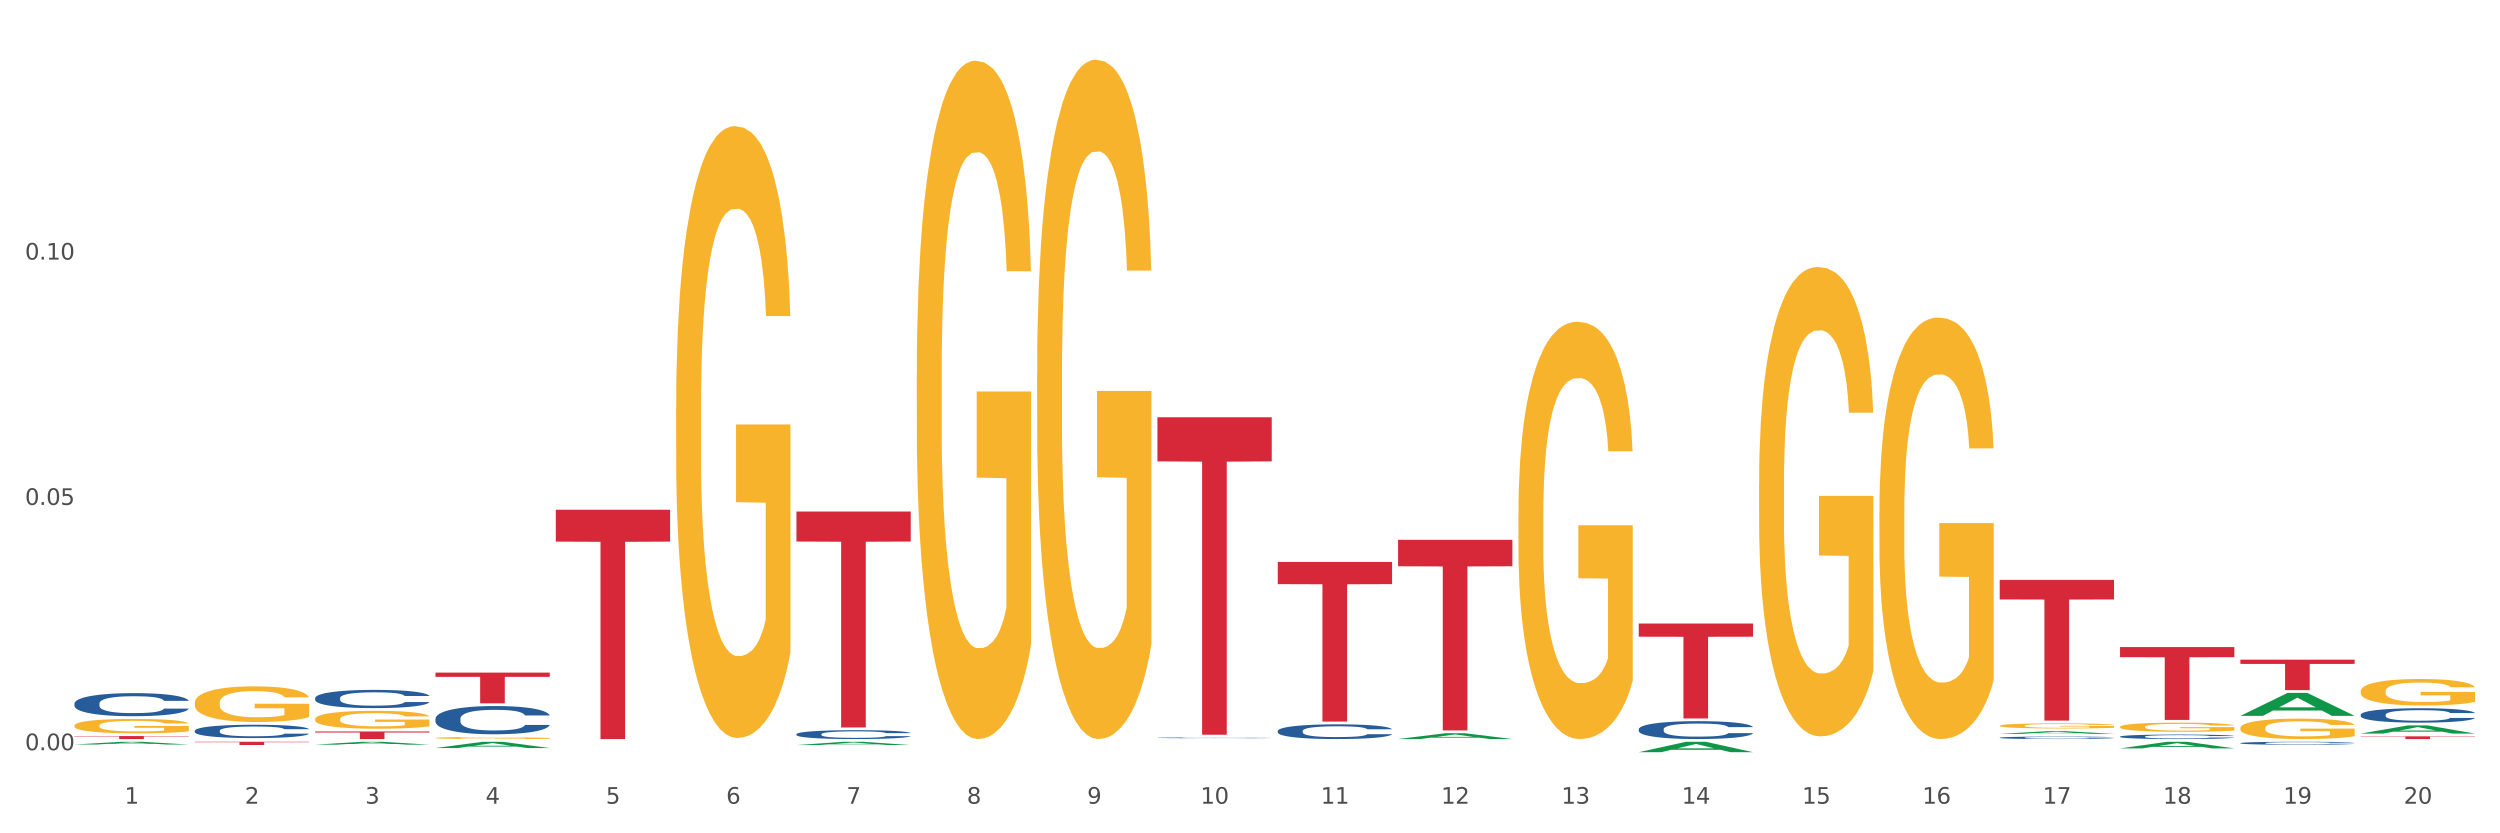 <?xml version="1.0" encoding="utf-8" standalone="no"?>
<!DOCTYPE svg PUBLIC "-//W3C//DTD SVG 1.1//EN"
  "http://www.w3.org/Graphics/SVG/1.1/DTD/svg11.dtd">
<svg xmlns:xlink="http://www.w3.org/1999/xlink" width="1080pt" height="360pt" viewBox="0 0 1080 360" xmlns="http://www.w3.org/2000/svg" version="1.1">
 <rect x="0" y="0" width="1080" height="360" fill="#333333" stroke="none"/>
 <defs>
  <style type="text/css">*{stroke-linejoin: round; stroke-linecap: butt}</style>
 </defs>
 <g id="figure_1">
  <g id="patch_1">
   <path d="M 0 360 
L 1080 360 
L 1080 0 
L 0 0 
z
" style="fill: #ffffff; stroke: #ffffff; stroke-linejoin: miter"/>
  </g>
  <g id="axes_1">
   <g id="matplotlib.axis_1">
    <g id="xtick_1">
     <g id="text_1">
      <!-- 1 -->
      <g style="fill: #4d4d4d" transform="translate(53.812 347.204) scale(0.096 -0.096)">
       <defs>
        <path id="DejaVuSans-31" d="M 794 531 
L 1825 531 
L 1825 4091 
L 703 3866 
L 703 4441 
L 1819 4666 
L 2450 4666 
L 2450 531 
L 3481 531 
L 3481 0 
L 794 0 
L 794 531 
z
" transform="scale(0.016)"/>
       </defs>
       <use xlink:href="#DejaVuSans-31"/>
      </g>
     </g>
    </g>
    <g id="xtick_2">
     <g id="text_2">
      <!-- 2 -->
      <g style="fill: #4d4d4d" transform="translate(105.793 347.204) scale(0.096 -0.096)">
       <defs>
        <path id="DejaVuSans-32" d="M 1228 531 
L 3431 531 
L 3431 0 
L 469 0 
L 469 531 
Q 828 903 1448 1529 
Q 2069 2156 2228 2338 
Q 2531 2678 2651 2914 
Q 2772 3150 2772 3378 
Q 2772 3750 2511 3984 
Q 2250 4219 1831 4219 
Q 1534 4219 1204 4116 
Q 875 4013 500 3803 
L 500 4441 
Q 881 4594 1212 4672 
Q 1544 4750 1819 4750 
Q 2544 4750 2975 4387 
Q 3406 4025 3406 3419 
Q 3406 3131 3298 2873 
Q 3191 2616 2906 2266 
Q 2828 2175 2409 1742 
Q 1991 1309 1228 531 
z
" transform="scale(0.016)"/>
       </defs>
       <use xlink:href="#DejaVuSans-32"/>
      </g>
     </g>
    </g>
    <g id="xtick_3">
     <g id="text_3">
      <!-- 3 -->
      <g style="fill: #4d4d4d" transform="translate(157.774 347.204) scale(0.096 -0.096)">
       <defs>
        <path id="DejaVuSans-33" d="M 2597 2516 
Q 3050 2419 3304 2112 
Q 3559 1806 3559 1356 
Q 3559 666 3084 287 
Q 2609 -91 1734 -91 
Q 1441 -91 1130 -33 
Q 819 25 488 141 
L 488 750 
Q 750 597 1062 519 
Q 1375 441 1716 441 
Q 2309 441 2620 675 
Q 2931 909 2931 1356 
Q 2931 1769 2642 2001 
Q 2353 2234 1838 2234 
L 1294 2234 
L 1294 2753 
L 1863 2753 
Q 2328 2753 2575 2939 
Q 2822 3125 2822 3475 
Q 2822 3834 2567 4026 
Q 2313 4219 1838 4219 
Q 1578 4219 1281 4162 
Q 984 4106 628 3988 
L 628 4550 
Q 988 4650 1302 4700 
Q 1616 4750 1894 4750 
Q 2613 4750 3031 4423 
Q 3450 4097 3450 3541 
Q 3450 3153 3228 2886 
Q 3006 2619 2597 2516 
z
" transform="scale(0.016)"/>
       </defs>
       <use xlink:href="#DejaVuSans-33"/>
      </g>
     </g>
    </g>
    <g id="xtick_4">
     <g id="text_4">
      <!-- 4 -->
      <g style="fill: #4d4d4d" transform="translate(209.756 347.204) scale(0.096 -0.096)">
       <defs>
        <path id="DejaVuSans-34" d="M 2419 4116 
L 825 1625 
L 2419 1625 
L 2419 4116 
z
M 2253 4666 
L 3047 4666 
L 3047 1625 
L 3713 1625 
L 3713 1100 
L 3047 1100 
L 3047 0 
L 2419 0 
L 2419 1100 
L 313 1100 
L 313 1709 
L 2253 4666 
z
" transform="scale(0.016)"/>
       </defs>
       <use xlink:href="#DejaVuSans-34"/>
      </g>
     </g>
    </g>
    <g id="xtick_5">
     <g id="text_5">
      <!-- 5 -->
      <g style="fill: #4d4d4d" transform="translate(261.737 347.204) scale(0.096 -0.096)">
       <defs>
        <path id="DejaVuSans-35" d="M 691 4666 
L 3169 4666 
L 3169 4134 
L 1269 4134 
L 1269 2991 
Q 1406 3038 1543 3061 
Q 1681 3084 1819 3084 
Q 2600 3084 3056 2656 
Q 3513 2228 3513 1497 
Q 3513 744 3044 326 
Q 2575 -91 1722 -91 
Q 1428 -91 1123 -41 
Q 819 9 494 109 
L 494 744 
Q 775 591 1075 516 
Q 1375 441 1709 441 
Q 2250 441 2565 725 
Q 2881 1009 2881 1497 
Q 2881 1984 2565 2268 
Q 2250 2553 1709 2553 
Q 1456 2553 1204 2497 
Q 953 2441 691 2322 
L 691 4666 
z
" transform="scale(0.016)"/>
       </defs>
       <use xlink:href="#DejaVuSans-35"/>
      </g>
     </g>
    </g>
    <g id="xtick_6">
     <g id="text_6">
      <!-- 6 -->
      <g style="fill: #4d4d4d" transform="translate(313.718 347.204) scale(0.096 -0.096)">
       <defs>
        <path id="DejaVuSans-36" d="M 2113 2584 
Q 1688 2584 1439 2293 
Q 1191 2003 1191 1497 
Q 1191 994 1439 701 
Q 1688 409 2113 409 
Q 2538 409 2786 701 
Q 3034 994 3034 1497 
Q 3034 2003 2786 2293 
Q 2538 2584 2113 2584 
z
M 3366 4563 
L 3366 3988 
Q 3128 4100 2886 4159 
Q 2644 4219 2406 4219 
Q 1781 4219 1451 3797 
Q 1122 3375 1075 2522 
Q 1259 2794 1537 2939 
Q 1816 3084 2150 3084 
Q 2853 3084 3261 2657 
Q 3669 2231 3669 1497 
Q 3669 778 3244 343 
Q 2819 -91 2113 -91 
Q 1303 -91 875 529 
Q 447 1150 447 2328 
Q 447 3434 972 4092 
Q 1497 4750 2381 4750 
Q 2619 4750 2861 4703 
Q 3103 4656 3366 4563 
z
" transform="scale(0.016)"/>
       </defs>
       <use xlink:href="#DejaVuSans-36"/>
      </g>
     </g>
    </g>
    <g id="xtick_7">
     <g id="text_7">
      <!-- 7 -->
      <g style="fill: #4d4d4d" transform="translate(365.699 347.204) scale(0.096 -0.096)">
       <defs>
        <path id="DejaVuSans-37" d="M 525 4666 
L 3525 4666 
L 3525 4397 
L 1831 0 
L 1172 0 
L 2766 4134 
L 525 4134 
L 525 4666 
z
" transform="scale(0.016)"/>
       </defs>
       <use xlink:href="#DejaVuSans-37"/>
      </g>
     </g>
    </g>
    <g id="xtick_8">
     <g id="text_8">
      <!-- 8 -->
      <g style="fill: #4d4d4d" transform="translate(417.68 347.204) scale(0.096 -0.096)">
       <defs>
        <path id="DejaVuSans-38" d="M 2034 2216 
Q 1584 2216 1326 1975 
Q 1069 1734 1069 1313 
Q 1069 891 1326 650 
Q 1584 409 2034 409 
Q 2484 409 2743 651 
Q 3003 894 3003 1313 
Q 3003 1734 2745 1975 
Q 2488 2216 2034 2216 
z
M 1403 2484 
Q 997 2584 770 2862 
Q 544 3141 544 3541 
Q 544 4100 942 4425 
Q 1341 4750 2034 4750 
Q 2731 4750 3128 4425 
Q 3525 4100 3525 3541 
Q 3525 3141 3298 2862 
Q 3072 2584 2669 2484 
Q 3125 2378 3379 2068 
Q 3634 1759 3634 1313 
Q 3634 634 3220 271 
Q 2806 -91 2034 -91 
Q 1263 -91 848 271 
Q 434 634 434 1313 
Q 434 1759 690 2068 
Q 947 2378 1403 2484 
z
M 1172 3481 
Q 1172 3119 1398 2916 
Q 1625 2713 2034 2713 
Q 2441 2713 2670 2916 
Q 2900 3119 2900 3481 
Q 2900 3844 2670 4047 
Q 2441 4250 2034 4250 
Q 1625 4250 1398 4047 
Q 1172 3844 1172 3481 
z
" transform="scale(0.016)"/>
       </defs>
       <use xlink:href="#DejaVuSans-38"/>
      </g>
     </g>
    </g>
    <g id="xtick_9">
     <g id="text_9">
      <!-- 9 -->
      <g style="fill: #4d4d4d" transform="translate(469.662 347.204) scale(0.096 -0.096)">
       <defs>
        <path id="DejaVuSans-39" d="M 703 97 
L 703 672 
Q 941 559 1184 500 
Q 1428 441 1663 441 
Q 2288 441 2617 861 
Q 2947 1281 2994 2138 
Q 2813 1869 2534 1725 
Q 2256 1581 1919 1581 
Q 1219 1581 811 2004 
Q 403 2428 403 3163 
Q 403 3881 828 4315 
Q 1253 4750 1959 4750 
Q 2769 4750 3195 4129 
Q 3622 3509 3622 2328 
Q 3622 1225 3098 567 
Q 2575 -91 1691 -91 
Q 1453 -91 1209 -44 
Q 966 3 703 97 
z
M 1959 2075 
Q 2384 2075 2632 2365 
Q 2881 2656 2881 3163 
Q 2881 3666 2632 3958 
Q 2384 4250 1959 4250 
Q 1534 4250 1286 3958 
Q 1038 3666 1038 3163 
Q 1038 2656 1286 2365 
Q 1534 2075 1959 2075 
z
" transform="scale(0.016)"/>
       </defs>
       <use xlink:href="#DejaVuSans-39"/>
      </g>
     </g>
    </g>
    <g id="xtick_10">
     <g id="text_10">
      <!-- 10 -->
      <g style="fill: #4d4d4d" transform="translate(518.589 347.204) scale(0.096 -0.096)">
       <defs>
        <path id="DejaVuSans-30" d="M 2034 4250 
Q 1547 4250 1301 3770 
Q 1056 3291 1056 2328 
Q 1056 1369 1301 889 
Q 1547 409 2034 409 
Q 2525 409 2770 889 
Q 3016 1369 3016 2328 
Q 3016 3291 2770 3770 
Q 2525 4250 2034 4250 
z
M 2034 4750 
Q 2819 4750 3233 4129 
Q 3647 3509 3647 2328 
Q 3647 1150 3233 529 
Q 2819 -91 2034 -91 
Q 1250 -91 836 529 
Q 422 1150 422 2328 
Q 422 3509 836 4129 
Q 1250 4750 2034 4750 
z
" transform="scale(0.016)"/>
       </defs>
       <use xlink:href="#DejaVuSans-31"/>
       <use xlink:href="#DejaVuSans-30" transform="translate(63.623 0)"/>
      </g>
     </g>
    </g>
    <g id="xtick_11">
     <g id="text_11">
      <!-- 11 -->
      <g style="fill: #4d4d4d" transform="translate(570.57 347.204) scale(0.096 -0.096)">
       <use xlink:href="#DejaVuSans-31"/>
       <use xlink:href="#DejaVuSans-31" transform="translate(63.623 0)"/>
      </g>
     </g>
    </g>
    <g id="xtick_12">
     <g id="text_12">
      <!-- 12 -->
      <g style="fill: #4d4d4d" transform="translate(622.551 347.204) scale(0.096 -0.096)">
       <use xlink:href="#DejaVuSans-31"/>
       <use xlink:href="#DejaVuSans-32" transform="translate(63.623 0)"/>
      </g>
     </g>
    </g>
    <g id="xtick_13">
     <g id="text_13">
      <!-- 13 -->
      <g style="fill: #4d4d4d" transform="translate(674.533 347.204) scale(0.096 -0.096)">
       <use xlink:href="#DejaVuSans-31"/>
       <use xlink:href="#DejaVuSans-33" transform="translate(63.623 0)"/>
      </g>
     </g>
    </g>
    <g id="xtick_14">
     <g id="text_14">
      <!-- 14 -->
      <g style="fill: #4d4d4d" transform="translate(726.514 347.204) scale(0.096 -0.096)">
       <use xlink:href="#DejaVuSans-31"/>
       <use xlink:href="#DejaVuSans-34" transform="translate(63.623 0)"/>
      </g>
     </g>
    </g>
    <g id="xtick_15">
     <g id="text_15">
      <!-- 15 -->
      <g style="fill: #4d4d4d" transform="translate(778.495 347.204) scale(0.096 -0.096)">
       <use xlink:href="#DejaVuSans-31"/>
       <use xlink:href="#DejaVuSans-35" transform="translate(63.623 0)"/>
      </g>
     </g>
    </g>
    <g id="xtick_16">
     <g id="text_16">
      <!-- 16 -->
      <g style="fill: #4d4d4d" transform="translate(830.476 347.204) scale(0.096 -0.096)">
       <use xlink:href="#DejaVuSans-31"/>
       <use xlink:href="#DejaVuSans-36" transform="translate(63.623 0)"/>
      </g>
     </g>
    </g>
    <g id="xtick_17">
     <g id="text_17">
      <!-- 17 -->
      <g style="fill: #4d4d4d" transform="translate(882.457 347.204) scale(0.096 -0.096)">
       <use xlink:href="#DejaVuSans-31"/>
       <use xlink:href="#DejaVuSans-37" transform="translate(63.623 0)"/>
      </g>
     </g>
    </g>
    <g id="xtick_18">
     <g id="text_18">
      <!-- 18 -->
      <g style="fill: #4d4d4d" transform="translate(934.439 347.204) scale(0.096 -0.096)">
       <use xlink:href="#DejaVuSans-31"/>
       <use xlink:href="#DejaVuSans-38" transform="translate(63.623 0)"/>
      </g>
     </g>
    </g>
    <g id="xtick_19">
     <g id="text_19">
      <!-- 19 -->
      <g style="fill: #4d4d4d" transform="translate(986.42 347.204) scale(0.096 -0.096)">
       <use xlink:href="#DejaVuSans-31"/>
       <use xlink:href="#DejaVuSans-39" transform="translate(63.623 0)"/>
      </g>
     </g>
    </g>
    <g id="xtick_20">
     <g id="text_20">
      <!-- 20 -->
      <g style="fill: #4d4d4d" transform="translate(1038.401 347.204) scale(0.096 -0.096)">
       <use xlink:href="#DejaVuSans-32"/>
       <use xlink:href="#DejaVuSans-30" transform="translate(63.623 0)"/>
      </g>
     </g>
    </g>
    <g id="xtick_21"/>
    <g id="xtick_22"/>
    <g id="xtick_23"/>
    <g id="xtick_24"/>
    <g id="xtick_25"/>
    <g id="xtick_26"/>
    <g id="xtick_27"/>
    <g id="xtick_28"/>
    <g id="xtick_29"/>
    <g id="xtick_30"/>
    <g id="xtick_31"/>
    <g id="xtick_32"/>
    <g id="xtick_33"/>
    <g id="xtick_34"/>
    <g id="xtick_35"/>
    <g id="xtick_36"/>
    <g id="xtick_37"/>
    <g id="xtick_38"/>
    <g id="xtick_39"/>
   </g>
   <g id="matplotlib.axis_2">
    <g id="ytick_1">
     <g id="text_21">
      <!-- 0.00 -->
      <g style="fill: #4d4d4d" transform="translate(10.8 324.092) scale(0.096 -0.096)">
       <defs>
        <path id="DejaVuSans-2e" d="M 684 794 
L 1344 794 
L 1344 0 
L 684 0 
L 684 794 
z
" transform="scale(0.016)"/>
       </defs>
       <use xlink:href="#DejaVuSans-30"/>
       <use xlink:href="#DejaVuSans-2e" transform="translate(63.623 0)"/>
       <use xlink:href="#DejaVuSans-30" transform="translate(95.41 0)"/>
       <use xlink:href="#DejaVuSans-30" transform="translate(159.033 0)"/>
      </g>
     </g>
    </g>
    <g id="ytick_2">
     <g id="text_22">
      <!-- 0.05 -->
      <g style="fill: #4d4d4d" transform="translate(10.8 218.118) scale(0.096 -0.096)">
       <use xlink:href="#DejaVuSans-30"/>
       <use xlink:href="#DejaVuSans-2e" transform="translate(63.623 0)"/>
       <use xlink:href="#DejaVuSans-30" transform="translate(95.41 0)"/>
       <use xlink:href="#DejaVuSans-35" transform="translate(159.033 0)"/>
      </g>
     </g>
    </g>
    <g id="ytick_3">
     <g id="text_23">
      <!-- 0.10 -->
      <g style="fill: #4d4d4d" transform="translate(10.8 112.144) scale(0.096 -0.096)">
       <use xlink:href="#DejaVuSans-30"/>
       <use xlink:href="#DejaVuSans-2e" transform="translate(63.623 0)"/>
       <use xlink:href="#DejaVuSans-31" transform="translate(95.41 0)"/>
       <use xlink:href="#DejaVuSans-30" transform="translate(159.033 0)"/>
      </g>
     </g>
    </g>
    <g id="ytick_4"/>
    <g id="ytick_5"/>
    <g id="ytick_6"/>
   </g>
   <g id="PolyCollection_1">
    <path d="M 32.175 321.627 
L 32.226 321.626 
L 52.59 320.446 
L 61.041 320.445 
L 81.557 321.629 
L 71.783 321.629 
L 67.353 321.353 
L 46.328 321.353 
L 46.175 321.358 
L 41.899 321.629 
L 32.175 321.629 
L 32.175 321.627 
L 48.975 321.189 
L 64.706 321.188 
L 56.917 320.697 
L 56.815 320.695 
L 56.713 320.699 
L 48.924 321.188 
L 48.975 321.189 
L 32.175 321.627 
z
" clip-path="url(#pd22fe65c61)" style="fill: #109648"/>
    <path d="M 136.137 321.685 
L 136.188 321.683 
L 156.552 320.446 
L 165.003 320.445 
L 185.52 321.687 
L 175.745 321.687 
L 171.316 321.398 
L 150.29 321.398 
L 150.137 321.402 
L 145.861 321.687 
L 136.137 321.687 
L 136.137 321.685 
L 152.938 321.225 
L 168.669 321.224 
L 160.879 320.71 
L 160.778 320.707 
L 160.676 320.711 
L 152.887 321.224 
L 152.938 321.225 
L 136.137 321.685 
z
" clip-path="url(#pd22fe65c61)" style="fill: #109648"/>
    <path d="M 707.931 324.941 
L 707.982 324.937 
L 728.345 320.449 
L 736.796 320.445 
L 757.313 324.95 
L 747.538 324.95 
L 743.109 323.901 
L 722.083 323.901 
L 721.931 323.917 
L 717.654 324.95 
L 707.931 324.95 
L 707.931 324.941 
L 724.731 323.275 
L 740.462 323.27 
L 732.673 321.405 
L 732.571 321.397 
L 732.469 321.409 
L 724.68 323.27 
L 724.731 323.275 
L 707.931 324.941 
z
" clip-path="url(#pd22fe65c61)" style="fill: #109648"/>
    <path d="M 603.968 319.262 
L 604.019 319.259 
L 624.383 316.747 
L 632.834 316.744 
L 653.35 319.266 
L 643.576 319.266 
L 639.147 318.679 
L 618.121 318.679 
L 617.968 318.688 
L 613.692 319.266 
L 603.968 319.266 
L 603.968 319.262 
L 620.768 318.328 
L 636.499 318.326 
L 628.71 317.282 
L 628.608 317.277 
L 628.507 317.284 
L 620.717 318.326 
L 620.768 318.328 
L 603.968 319.262 
z
" clip-path="url(#pd22fe65c61)" style="fill: #109648"/>
    <path d="M 344.062 321.873 
L 344.113 321.871 
L 364.477 320.446 
L 372.928 320.445 
L 393.444 321.875 
L 383.67 321.875 
L 379.241 321.542 
L 358.215 321.542 
L 358.062 321.548 
L 353.786 321.875 
L 344.062 321.875 
L 344.062 321.873 
L 360.862 321.344 
L 376.593 321.342 
L 368.804 320.75 
L 368.702 320.747 
L 368.601 320.751 
L 360.811 321.342 
L 360.862 321.344 
L 344.062 321.873 
z
" clip-path="url(#pd22fe65c61)" style="fill: #109648"/>
    <path d="M 863.874 317.017 
L 863.925 317.016 
L 884.289 315.885 
L 892.74 315.884 
L 913.256 317.019 
L 903.482 317.019 
L 899.053 316.755 
L 878.027 316.755 
L 877.874 316.759 
L 873.598 317.019 
L 863.874 317.019 
L 863.874 317.017 
L 880.674 316.597 
L 896.405 316.596 
L 888.616 316.126 
L 888.514 316.124 
L 888.413 316.127 
L 880.623 316.596 
L 880.674 316.597 
L 863.874 317.017 
z
" clip-path="url(#pd22fe65c61)" style="fill: #109648"/>
    <path d="M 915.855 314.017 
L 915.914 314.013 
L 915.914 313.883 
L 916.03 313.771 
L 916.613 313.499 
L 917.488 313.275 
L 918.129 313.156 
L 918.771 313.058 
L 919.529 312.96 
L 920.461 312.859 
L 922.152 312.711 
L 923.202 312.635 
L 924.484 312.555 
L 926.816 312.439 
L 928.507 312.374 
L 930.256 312.32 
L 933.113 312.255 
L 934.979 312.226 
L 936.961 312.204 
L 939.351 312.19 
L 941.159 312.186 
L 945.123 312.197 
L 948.505 312.229 
L 950.137 312.255 
L 952.236 312.298 
L 953.344 312.327 
L 955.151 312.385 
L 957.017 312.461 
L 958.3 312.526 
L 960.224 312.649 
L 961.681 312.772 
L 963.022 312.924 
L 963.722 313.029 
L 964.246 313.127 
L 964.713 313.239 
L 965.179 313.416 
L 954.685 313.416 
L 954.277 313.29 
L 953.635 313.17 
L 952.703 313.054 
L 951.886 312.982 
L 950.487 312.892 
L 949.204 312.834 
L 947.863 312.79 
L 946.231 312.754 
L 944.948 312.736 
L 943.141 312.721 
L 939.585 312.725 
L 937.194 312.754 
L 935.562 312.79 
L 934.512 312.823 
L 933.579 312.859 
L 932.53 312.91 
L 931.306 312.986 
L 930.431 313.054 
L 929.557 313.141 
L 928.857 313.228 
L 928.216 313.329 
L 927.691 313.438 
L 927.283 313.55 
L 926.933 313.688 
L 926.641 313.916 
L 926.641 314.411 
L 926.758 314.524 
L 927.05 314.672 
L 927.399 314.784 
L 927.982 314.918 
L 928.507 315.009 
L 929.498 315.139 
L 930.606 315.247 
L 931.48 315.316 
L 932.355 315.374 
L 933.871 315.454 
L 935.562 315.519 
L 937.019 315.559 
L 939.002 315.595 
L 940.342 315.609 
L 941.509 315.616 
L 944.365 315.616 
L 946.406 315.606 
L 948.68 315.58 
L 950.429 315.548 
L 951.886 315.508 
L 953.519 315.443 
L 954.568 315.381 
L 954.568 314.625 
L 941.742 314.621 
L 941.742 314.118 
L 965.238 314.118 
L 965.238 315.595 
L 964.246 315.671 
L 963.139 315.739 
L 961.973 315.801 
L 960.224 315.877 
L 958.125 315.949 
L 956.259 316 
L 954.277 316.043 
L 951.945 316.083 
L 948.913 316.119 
L 947.047 316.134 
L 944.715 316.145 
L 941.975 316.148 
L 939.585 316.141 
L 937.252 316.123 
L 934.804 316.091 
L 932.413 316.043 
L 930.606 315.996 
L 928.799 315.939 
L 926.875 315.863 
L 925.359 315.79 
L 924.193 315.725 
L 922.91 315.642 
L 921.511 315.533 
L 920.461 315.436 
L 919.529 315.334 
L 918.537 315.204 
L 917.838 315.092 
L 917.138 314.951 
L 916.73 314.846 
L 916.264 314.683 
L 915.914 314.455 
L 915.855 314.017 
z
" clip-path="url(#pd22fe65c61)" style="fill: #f7b32b"/>
    <path d="M 863.874 313.511 
L 863.933 313.509 
L 863.933 313.436 
L 864.049 313.374 
L 864.632 313.222 
L 865.507 313.096 
L 866.148 313.029 
L 866.789 312.974 
L 867.547 312.92 
L 868.48 312.863 
L 870.171 312.78 
L 871.22 312.737 
L 872.503 312.693 
L 874.835 312.628 
L 876.526 312.592 
L 878.275 312.561 
L 881.132 312.525 
L 882.997 312.508 
L 884.98 312.496 
L 887.37 312.488 
L 889.177 312.486 
L 893.142 312.492 
L 896.524 312.51 
L 898.156 312.525 
L 900.255 312.549 
L 901.363 312.565 
L 903.17 312.598 
L 905.036 312.64 
L 906.318 312.677 
L 908.242 312.746 
L 909.7 312.814 
L 911.041 312.9 
L 911.741 312.958 
L 912.265 313.013 
L 912.732 313.076 
L 913.198 313.175 
L 902.704 313.175 
L 902.296 313.104 
L 901.654 313.037 
L 900.721 312.972 
L 899.905 312.932 
L 898.506 312.881 
L 897.223 312.849 
L 895.882 312.825 
L 894.25 312.804 
L 892.967 312.794 
L 891.16 312.786 
L 887.603 312.788 
L 885.213 312.804 
L 883.58 312.825 
L 882.531 312.843 
L 881.598 312.863 
L 880.549 312.891 
L 879.324 312.934 
L 878.45 312.972 
L 877.575 313.021 
L 876.876 313.07 
L 876.234 313.126 
L 875.71 313.187 
L 875.302 313.25 
L 874.952 313.327 
L 874.66 313.455 
L 874.66 313.732 
L 874.777 313.795 
L 875.068 313.878 
L 875.418 313.941 
L 876.001 314.016 
L 876.526 314.067 
L 877.517 314.14 
L 878.625 314.2 
L 879.499 314.239 
L 880.374 314.271 
L 881.89 314.316 
L 883.58 314.352 
L 885.038 314.375 
L 887.02 314.395 
L 888.361 314.403 
L 889.527 314.407 
L 892.384 314.407 
L 894.425 314.401 
L 896.699 314.387 
L 898.448 314.369 
L 899.905 314.346 
L 901.538 314.31 
L 902.587 314.275 
L 902.587 313.852 
L 889.761 313.85 
L 889.761 313.568 
L 913.256 313.568 
L 913.256 314.395 
L 912.265 314.437 
L 911.158 314.476 
L 909.991 314.51 
L 908.242 314.553 
L 906.143 314.593 
L 904.278 314.622 
L 902.296 314.646 
L 899.963 314.668 
L 896.932 314.689 
L 895.066 314.697 
L 892.734 314.703 
L 889.994 314.705 
L 887.603 314.701 
L 885.271 314.691 
L 882.823 314.672 
L 880.432 314.646 
L 878.625 314.62 
L 876.817 314.587 
L 874.893 314.545 
L 873.378 314.504 
L 872.211 314.468 
L 870.929 314.421 
L 869.53 314.36 
L 868.48 314.306 
L 867.547 314.249 
L 866.556 314.176 
L 865.857 314.113 
L 865.157 314.034 
L 864.749 313.975 
L 864.282 313.884 
L 863.933 313.757 
L 863.874 313.511 
z
" clip-path="url(#pd22fe65c61)" style="fill: #f7b32b"/>
    <path d="M 967.837 314.52 
L 967.895 314.512 
L 967.895 314.222 
L 968.012 313.973 
L 968.595 313.368 
L 969.469 312.869 
L 970.11 312.603 
L 970.752 312.385 
L 971.51 312.168 
L 972.443 311.942 
L 974.133 311.612 
L 975.183 311.443 
L 976.465 311.265 
L 978.798 311.007 
L 980.488 310.862 
L 982.237 310.742 
L 985.094 310.597 
L 986.96 310.532 
L 988.942 310.484 
L 991.333 310.452 
L 993.14 310.443 
L 997.104 310.468 
L 1000.486 310.54 
L 1002.118 310.597 
L 1004.217 310.693 
L 1005.325 310.758 
L 1007.132 310.887 
L 1008.998 311.056 
L 1010.281 311.201 
L 1012.205 311.475 
L 1013.662 311.749 
L 1015.003 312.087 
L 1015.703 312.321 
L 1016.228 312.538 
L 1016.694 312.788 
L 1017.16 313.183 
L 1006.666 313.183 
L 1006.258 312.901 
L 1005.617 312.635 
L 1004.684 312.377 
L 1003.868 312.216 
L 1002.468 312.015 
L 1001.186 311.886 
L 999.845 311.789 
L 998.212 311.708 
L 996.93 311.668 
L 995.122 311.636 
L 991.566 311.644 
L 989.175 311.708 
L 987.543 311.789 
L 986.493 311.862 
L 985.561 311.942 
L 984.511 312.055 
L 983.287 312.224 
L 982.412 312.377 
L 981.538 312.571 
L 980.838 312.764 
L 980.197 312.99 
L 979.672 313.231 
L 979.264 313.481 
L 978.914 313.787 
L 978.623 314.295 
L 978.623 315.399 
L 978.739 315.649 
L 979.031 315.979 
L 979.381 316.229 
L 979.964 316.527 
L 980.488 316.728 
L 981.479 317.018 
L 982.587 317.26 
L 983.462 317.413 
L 984.336 317.542 
L 985.852 317.719 
L 987.543 317.864 
L 989 317.953 
L 990.983 318.033 
L 992.324 318.066 
L 993.49 318.082 
L 996.347 318.082 
L 998.387 318.058 
L 1000.661 318.001 
L 1002.41 317.929 
L 1003.868 317.84 
L 1005.5 317.695 
L 1006.549 317.558 
L 1006.549 315.874 
L 993.723 315.866 
L 993.723 314.746 
L 1017.219 314.746 
L 1017.219 318.033 
L 1016.228 318.203 
L 1015.12 318.356 
L 1013.954 318.493 
L 1012.205 318.662 
L 1010.106 318.823 
L 1008.24 318.936 
L 1006.258 319.033 
L 1003.926 319.121 
L 1000.894 319.202 
L 999.028 319.234 
L 996.696 319.258 
L 993.956 319.266 
L 991.566 319.25 
L 989.234 319.21 
L 986.785 319.137 
L 984.395 319.033 
L 982.587 318.928 
L 980.78 318.799 
L 978.856 318.63 
L 977.34 318.469 
L 976.174 318.324 
L 974.891 318.138 
L 973.492 317.897 
L 972.443 317.679 
L 971.51 317.453 
L 970.519 317.163 
L 969.819 316.914 
L 969.119 316.599 
L 968.711 316.366 
L 968.245 316.003 
L 967.895 315.495 
L 967.837 314.52 
z
" clip-path="url(#pd22fe65c61)" style="fill: #f7b32b"/>
    <path d="M 32.175 313.458 
L 32.233 313.452 
L 32.233 313.248 
L 32.35 313.071 
L 32.933 312.645 
L 33.807 312.293 
L 34.449 312.105 
L 35.09 311.951 
L 35.848 311.798 
L 36.781 311.639 
L 38.472 311.406 
L 39.521 311.286 
L 40.804 311.161 
L 43.136 310.979 
L 44.827 310.877 
L 46.576 310.792 
L 49.433 310.689 
L 51.298 310.644 
L 53.28 310.61 
L 55.671 310.587 
L 57.478 310.581 
L 61.443 310.598 
L 64.824 310.65 
L 66.457 310.689 
L 68.556 310.758 
L 69.663 310.803 
L 71.471 310.894 
L 73.337 311.013 
L 74.619 311.116 
L 76.543 311.309 
L 78.001 311.502 
L 79.342 311.741 
L 80.041 311.906 
L 80.566 312.059 
L 81.032 312.236 
L 81.499 312.514 
L 71.004 312.514 
L 70.596 312.315 
L 69.955 312.128 
L 69.022 311.946 
L 68.206 311.832 
L 66.807 311.69 
L 65.524 311.599 
L 64.183 311.531 
L 62.551 311.474 
L 61.268 311.446 
L 59.461 311.423 
L 55.904 311.428 
L 53.514 311.474 
L 51.881 311.531 
L 50.832 311.582 
L 49.899 311.639 
L 48.849 311.718 
L 47.625 311.838 
L 46.751 311.946 
L 45.876 312.082 
L 45.176 312.219 
L 44.535 312.378 
L 44.01 312.548 
L 43.602 312.725 
L 43.252 312.941 
L 42.961 313.299 
L 42.961 314.078 
L 43.078 314.254 
L 43.369 314.487 
L 43.719 314.663 
L 44.302 314.874 
L 44.827 315.016 
L 45.818 315.22 
L 46.926 315.391 
L 47.8 315.499 
L 48.675 315.59 
L 50.19 315.715 
L 51.881 315.817 
L 53.339 315.88 
L 55.321 315.937 
L 56.662 315.959 
L 57.828 315.971 
L 60.685 315.971 
L 62.725 315.954 
L 64.999 315.914 
L 66.748 315.863 
L 68.206 315.8 
L 69.838 315.698 
L 70.888 315.601 
L 70.888 314.413 
L 58.061 314.407 
L 58.061 313.617 
L 81.557 313.617 
L 81.557 315.937 
L 80.566 316.056 
L 79.458 316.164 
L 78.292 316.261 
L 76.543 316.38 
L 74.444 316.494 
L 72.579 316.573 
L 70.596 316.642 
L 68.264 316.704 
L 65.232 316.761 
L 63.367 316.784 
L 61.035 316.801 
L 58.294 316.806 
L 55.904 316.795 
L 53.572 316.767 
L 51.123 316.715 
L 48.733 316.642 
L 46.926 316.568 
L 45.118 316.477 
L 43.194 316.357 
L 41.678 316.244 
L 40.512 316.141 
L 39.23 316.01 
L 37.83 315.84 
L 36.781 315.686 
L 35.848 315.527 
L 34.857 315.323 
L 34.157 315.146 
L 33.458 314.925 
L 33.05 314.76 
L 32.583 314.504 
L 32.233 314.146 
L 32.175 313.458 
z
" clip-path="url(#pd22fe65c61)" style="fill: #f7b32b"/>
    <path d="M 136.137 315.993 
L 185.52 315.993 
L 185.52 316.447 
L 166.094 316.451 
L 166.094 319.266 
L 155.446 319.266 
L 155.446 316.451 
L 136.137 316.447 
L 136.137 315.996 
L 136.137 315.993 
z
" clip-path="url(#pd22fe65c61)" style="fill: #d62839"/>
    <path d="M 84.156 320.445 
L 133.538 320.445 
L 133.538 320.64 
L 114.113 320.641 
L 114.113 321.845 
L 103.464 321.845 
L 103.464 320.641 
L 84.156 320.64 
L 84.156 320.446 
L 84.156 320.445 
z
" clip-path="url(#pd22fe65c61)" style="fill: #d62839"/>
    <path d="M 32.175 317.985 
L 81.557 317.985 
L 81.557 318.163 
L 62.132 318.164 
L 62.132 319.266 
L 51.483 319.266 
L 51.483 318.164 
L 32.175 318.163 
L 32.175 317.986 
L 32.175 317.985 
z
" clip-path="url(#pd22fe65c61)" style="fill: #d62839"/>
    <path d="M 448.025 161.389 
L 448.083 161.121 
L 448.083 151.472 
L 448.2 143.162 
L 448.783 123.059 
L 449.657 106.44 
L 450.298 97.595 
L 450.94 90.358 
L 451.698 83.121 
L 452.631 75.615 
L 454.321 64.626 
L 455.371 58.997 
L 456.653 53.1 
L 458.985 44.522 
L 460.676 39.698 
L 462.425 35.677 
L 465.282 30.852 
L 467.148 28.708 
L 469.13 27.1 
L 471.52 26.028 
L 473.328 25.759 
L 477.292 26.564 
L 480.674 28.976 
L 482.306 30.852 
L 484.405 34.069 
L 485.513 36.213 
L 487.32 40.502 
L 489.186 46.131 
L 490.469 50.956 
L 492.393 60.069 
L 493.85 69.182 
L 495.191 80.44 
L 495.891 88.213 
L 496.416 95.451 
L 496.882 103.76 
L 497.348 116.894 
L 486.854 116.894 
L 486.446 107.513 
L 485.805 98.667 
L 484.872 90.09 
L 484.056 84.729 
L 482.656 78.028 
L 481.374 73.739 
L 480.033 70.523 
L 478.4 67.842 
L 477.118 66.502 
L 475.31 65.43 
L 471.754 65.698 
L 469.363 67.842 
L 467.731 70.523 
L 466.681 72.935 
L 465.749 75.615 
L 464.699 79.368 
L 463.475 84.997 
L 462.6 90.09 
L 461.726 96.523 
L 461.026 102.956 
L 460.385 110.461 
L 459.86 118.502 
L 459.452 126.812 
L 459.102 136.997 
L 458.811 153.884 
L 458.811 190.606 
L 458.927 198.915 
L 459.219 209.905 
L 459.569 218.214 
L 460.152 228.132 
L 460.676 234.833 
L 461.667 244.482 
L 462.775 252.524 
L 463.65 257.616 
L 464.524 261.905 
L 466.04 267.802 
L 467.731 272.627 
L 469.188 275.575 
L 471.171 278.256 
L 472.512 279.328 
L 473.678 279.864 
L 476.535 279.864 
L 478.575 279.06 
L 480.849 277.184 
L 482.598 274.771 
L 484.056 271.823 
L 485.688 266.998 
L 486.737 262.441 
L 486.737 206.42 
L 473.911 206.152 
L 473.911 168.894 
L 497.407 168.894 
L 497.407 278.256 
L 496.416 283.885 
L 495.308 288.977 
L 494.142 293.534 
L 492.393 299.163 
L 490.294 304.524 
L 488.428 308.277 
L 486.446 311.493 
L 484.114 314.441 
L 481.082 317.122 
L 479.216 318.194 
L 476.884 318.998 
L 474.144 319.266 
L 471.754 318.73 
L 469.422 317.39 
L 466.973 314.978 
L 464.583 311.493 
L 462.775 308.008 
L 460.968 303.72 
L 459.044 298.091 
L 457.528 292.73 
L 456.362 287.905 
L 455.079 281.74 
L 453.68 273.699 
L 452.631 266.462 
L 451.698 258.957 
L 450.707 249.307 
L 450.007 240.998 
L 449.307 230.544 
L 448.899 222.771 
L 448.433 210.709 
L 448.083 193.822 
L 448.025 161.389 
z
" clip-path="url(#pd22fe65c61)" style="fill: #f7b32b"/>
    <path d="M 292.081 176.619 
L 292.139 176.377 
L 292.139 167.687 
L 292.256 160.203 
L 292.839 142.097 
L 293.713 127.129 
L 294.355 119.163 
L 294.996 112.645 
L 295.754 106.127 
L 296.687 99.367 
L 298.378 89.469 
L 299.427 84.399 
L 300.71 79.088 
L 303.042 71.363 
L 304.733 67.018 
L 306.482 63.397 
L 309.339 59.051 
L 311.204 57.12 
L 313.186 55.671 
L 315.577 54.706 
L 317.384 54.464 
L 321.349 55.189 
L 324.73 57.361 
L 326.363 59.051 
L 328.462 61.948 
L 329.569 63.879 
L 331.377 67.742 
L 333.243 72.812 
L 334.525 77.157 
L 336.449 85.365 
L 337.907 93.573 
L 339.248 103.712 
L 339.947 110.713 
L 340.472 117.231 
L 340.938 124.715 
L 341.405 136.544 
L 330.91 136.544 
L 330.502 128.095 
L 329.861 120.128 
L 328.928 112.403 
L 328.112 107.575 
L 326.713 101.54 
L 325.43 97.677 
L 324.089 94.78 
L 322.457 92.366 
L 321.174 91.159 
L 319.367 90.193 
L 315.81 90.435 
L 313.42 92.366 
L 311.787 94.78 
L 310.738 96.953 
L 309.805 99.367 
L 308.756 102.747 
L 307.531 107.816 
L 306.657 112.403 
L 305.782 118.197 
L 305.082 123.991 
L 304.441 130.751 
L 303.916 137.993 
L 303.508 145.477 
L 303.158 154.65 
L 302.867 169.859 
L 302.867 202.933 
L 302.984 210.417 
L 303.275 220.314 
L 303.625 227.798 
L 304.208 236.73 
L 304.733 242.766 
L 305.724 251.457 
L 306.832 258.699 
L 307.706 263.286 
L 308.581 267.148 
L 310.096 272.459 
L 311.787 276.805 
L 313.245 279.46 
L 315.227 281.875 
L 316.568 282.84 
L 317.734 283.323 
L 320.591 283.323 
L 322.631 282.599 
L 324.905 280.909 
L 326.654 278.736 
L 328.112 276.081 
L 329.744 271.735 
L 330.794 267.631 
L 330.794 217.176 
L 317.967 216.935 
L 317.967 183.378 
L 341.463 183.378 
L 341.463 281.875 
L 340.472 286.944 
L 339.364 291.531 
L 338.198 295.635 
L 336.449 300.705 
L 334.35 305.533 
L 332.485 308.913 
L 330.502 311.81 
L 328.17 314.465 
L 325.138 316.879 
L 323.273 317.845 
L 320.941 318.569 
L 318.2 318.811 
L 315.81 318.328 
L 313.478 317.121 
L 311.029 314.948 
L 308.639 311.81 
L 306.832 308.671 
L 305.024 304.809 
L 303.1 299.739 
L 301.584 294.911 
L 300.418 290.565 
L 299.136 285.013 
L 297.736 277.771 
L 296.687 271.252 
L 295.754 264.493 
L 294.763 255.802 
L 294.063 248.318 
L 293.364 238.903 
L 292.956 231.902 
L 292.489 221.039 
L 292.139 205.83 
L 292.081 176.619 
z
" clip-path="url(#pd22fe65c61)" style="fill: #f7b32b"/>
    <path d="M 1019.818 298.624 
L 1019.876 298.613 
L 1019.876 298.237 
L 1019.993 297.913 
L 1020.576 297.129 
L 1021.45 296.48 
L 1022.092 296.135 
L 1022.733 295.853 
L 1023.491 295.571 
L 1024.424 295.278 
L 1026.115 294.849 
L 1027.164 294.63 
L 1028.447 294.4 
L 1030.779 294.065 
L 1032.469 293.877 
L 1034.219 293.72 
L 1037.075 293.532 
L 1038.941 293.448 
L 1040.923 293.385 
L 1043.314 293.344 
L 1045.121 293.333 
L 1049.086 293.365 
L 1052.467 293.459 
L 1054.1 293.532 
L 1056.199 293.657 
L 1057.306 293.741 
L 1059.114 293.908 
L 1060.979 294.128 
L 1062.262 294.316 
L 1064.186 294.671 
L 1065.644 295.027 
L 1066.985 295.466 
L 1067.684 295.769 
L 1068.209 296.052 
L 1068.675 296.376 
L 1069.142 296.888 
L 1058.647 296.888 
L 1058.239 296.522 
L 1057.598 296.177 
L 1056.665 295.843 
L 1055.849 295.633 
L 1054.449 295.372 
L 1053.167 295.205 
L 1051.826 295.079 
L 1050.193 294.975 
L 1048.911 294.922 
L 1047.103 294.881 
L 1043.547 294.891 
L 1041.157 294.975 
L 1039.524 295.079 
L 1038.475 295.173 
L 1037.542 295.278 
L 1036.492 295.424 
L 1035.268 295.644 
L 1034.393 295.843 
L 1033.519 296.093 
L 1032.819 296.344 
L 1032.178 296.637 
L 1031.653 296.951 
L 1031.245 297.275 
L 1030.895 297.672 
L 1030.604 298.331 
L 1030.604 299.763 
L 1030.72 300.087 
L 1031.012 300.516 
L 1031.362 300.84 
L 1031.945 301.227 
L 1032.469 301.489 
L 1033.461 301.865 
L 1034.568 302.179 
L 1035.443 302.377 
L 1036.317 302.545 
L 1037.833 302.775 
L 1039.524 302.963 
L 1040.982 303.078 
L 1042.964 303.182 
L 1044.305 303.224 
L 1045.471 303.245 
L 1048.328 303.245 
L 1050.368 303.214 
L 1052.642 303.14 
L 1054.391 303.046 
L 1055.849 302.931 
L 1057.481 302.743 
L 1058.531 302.565 
L 1058.531 300.38 
L 1045.704 300.37 
L 1045.704 298.916 
L 1069.2 298.916 
L 1069.2 303.182 
L 1068.209 303.402 
L 1067.101 303.601 
L 1065.935 303.778 
L 1064.186 303.998 
L 1062.087 304.207 
L 1060.221 304.353 
L 1058.239 304.479 
L 1055.907 304.594 
L 1052.875 304.698 
L 1051.01 304.74 
L 1048.678 304.772 
L 1045.937 304.782 
L 1043.547 304.761 
L 1041.215 304.709 
L 1038.766 304.615 
L 1036.376 304.479 
L 1034.568 304.343 
L 1032.761 304.176 
L 1030.837 303.956 
L 1029.321 303.747 
L 1028.155 303.559 
L 1026.872 303.318 
L 1025.473 303.005 
L 1024.424 302.722 
L 1023.491 302.43 
L 1022.5 302.053 
L 1021.8 301.729 
L 1021.101 301.321 
L 1020.692 301.018 
L 1020.226 300.548 
L 1019.876 299.889 
L 1019.818 298.624 
z
" clip-path="url(#pd22fe65c61)" style="fill: #f7b32b"/>
    <path d="M 188.119 290.555 
L 237.501 290.555 
L 237.501 292.4 
L 218.076 292.412 
L 218.076 303.829 
L 207.427 303.829 
L 207.427 292.412 
L 188.119 292.4 
L 188.119 290.568 
L 188.119 290.555 
z
" clip-path="url(#pd22fe65c61)" style="fill: #d62839"/>
    <path d="M 811.893 221.314 
L 811.951 221.148 
L 811.951 215.161 
L 812.068 210.005 
L 812.651 197.533 
L 813.526 187.222 
L 814.167 181.734 
L 814.808 177.244 
L 815.566 172.753 
L 816.499 168.097 
L 818.19 161.279 
L 819.239 157.786 
L 820.522 154.128 
L 822.854 148.806 
L 824.545 145.812 
L 826.294 143.318 
L 829.151 140.324 
L 831.016 138.994 
L 832.999 137.996 
L 835.389 137.331 
L 837.196 137.165 
L 841.161 137.664 
L 844.542 139.16 
L 846.175 140.324 
L 848.274 142.32 
L 849.381 143.65 
L 851.189 146.311 
L 853.055 149.804 
L 854.337 152.797 
L 856.261 158.451 
L 857.719 164.106 
L 859.06 171.09 
L 859.759 175.913 
L 860.284 180.403 
L 860.75 185.559 
L 861.217 193.708 
L 850.722 193.708 
L 850.314 187.887 
L 849.673 182.399 
L 848.74 177.077 
L 847.924 173.751 
L 846.525 169.594 
L 845.242 166.933 
L 843.901 164.937 
L 842.269 163.274 
L 840.986 162.443 
L 839.179 161.777 
L 835.622 161.944 
L 833.232 163.274 
L 831.599 164.937 
L 830.55 166.434 
L 829.617 168.097 
L 828.568 170.425 
L 827.343 173.918 
L 826.469 177.077 
L 825.594 181.069 
L 824.894 185.06 
L 824.253 189.716 
L 823.728 194.705 
L 823.32 199.861 
L 822.971 206.18 
L 822.679 216.657 
L 822.679 239.441 
L 822.796 244.596 
L 823.087 251.415 
L 823.437 256.57 
L 824.02 262.723 
L 824.545 266.881 
L 825.536 272.868 
L 826.644 277.857 
L 827.518 281.017 
L 828.393 283.677 
L 829.908 287.336 
L 831.599 290.33 
L 833.057 292.159 
L 835.039 293.822 
L 836.38 294.487 
L 837.546 294.82 
L 840.403 294.82 
L 842.444 294.321 
L 844.717 293.157 
L 846.466 291.66 
L 847.924 289.831 
L 849.556 286.837 
L 850.606 284.01 
L 850.606 249.253 
L 837.779 249.086 
L 837.779 225.97 
L 861.275 225.97 
L 861.275 293.822 
L 860.284 297.314 
L 859.176 300.474 
L 858.01 303.301 
L 856.261 306.794 
L 854.162 310.12 
L 852.297 312.448 
L 850.314 314.443 
L 847.982 316.273 
L 844.951 317.936 
L 843.085 318.601 
L 840.753 319.1 
L 838.013 319.266 
L 835.622 318.934 
L 833.29 318.102 
L 830.841 316.605 
L 828.451 314.443 
L 826.644 312.282 
L 824.836 309.621 
L 822.912 306.128 
L 821.396 302.802 
L 820.23 299.809 
L 818.948 295.984 
L 817.548 290.995 
L 816.499 286.505 
L 815.566 281.848 
L 814.575 275.861 
L 813.875 270.706 
L 813.176 264.22 
L 812.768 259.397 
L 812.301 251.914 
L 811.951 241.437 
L 811.893 221.314 
z
" clip-path="url(#pd22fe65c61)" style="fill: #f7b32b"/>
    <path d="M 759.912 209.031 
L 759.97 208.846 
L 759.97 202.178 
L 760.087 196.437 
L 760.67 182.546 
L 761.544 171.063 
L 762.186 164.951 
L 762.827 159.95 
L 763.585 154.95 
L 764.518 149.764 
L 766.209 142.17 
L 767.258 138.281 
L 768.541 134.206 
L 770.873 128.279 
L 772.563 124.946 
L 774.313 122.167 
L 777.169 118.834 
L 779.035 117.352 
L 781.017 116.241 
L 783.408 115.5 
L 785.215 115.315 
L 789.18 115.87 
L 792.561 117.537 
L 794.194 118.834 
L 796.293 121.056 
L 797.4 122.538 
L 799.208 125.501 
L 801.073 129.391 
L 802.356 132.724 
L 804.28 139.022 
L 805.738 145.319 
L 807.078 153.097 
L 807.778 158.469 
L 808.303 163.469 
L 808.769 169.211 
L 809.236 178.286 
L 798.741 178.286 
L 798.333 171.804 
L 797.692 165.692 
L 796.759 159.765 
L 795.943 156.061 
L 794.543 151.431 
L 793.261 148.467 
L 791.92 146.245 
L 790.287 144.393 
L 789.005 143.467 
L 787.197 142.726 
L 783.641 142.911 
L 781.251 144.393 
L 779.618 146.245 
L 778.569 147.912 
L 777.636 149.764 
L 776.586 152.357 
L 775.362 156.246 
L 774.487 159.765 
L 773.613 164.21 
L 772.913 168.655 
L 772.272 173.841 
L 771.747 179.397 
L 771.339 185.139 
L 770.989 192.177 
L 770.698 203.845 
L 770.698 229.219 
L 770.814 234.96 
L 771.106 242.554 
L 771.456 248.295 
L 772.039 255.148 
L 772.563 259.778 
L 773.555 266.446 
L 774.662 272.002 
L 775.537 275.521 
L 776.411 278.485 
L 777.927 282.559 
L 779.618 285.893 
L 781.076 287.93 
L 783.058 289.782 
L 784.399 290.523 
L 785.565 290.894 
L 788.422 290.894 
L 790.462 290.338 
L 792.736 289.042 
L 794.485 287.375 
L 795.943 285.337 
L 797.575 282.004 
L 798.625 278.855 
L 798.625 240.146 
L 785.798 239.961 
L 785.798 214.217 
L 809.294 214.217 
L 809.294 289.782 
L 808.303 293.672 
L 807.195 297.191 
L 806.029 300.339 
L 804.28 304.229 
L 802.181 307.933 
L 800.315 310.526 
L 798.333 312.748 
L 796.001 314.786 
L 792.969 316.638 
L 791.104 317.379 
L 788.772 317.934 
L 786.031 318.12 
L 783.641 317.749 
L 781.309 316.823 
L 778.86 315.156 
L 776.47 312.748 
L 774.662 310.341 
L 772.855 307.377 
L 770.931 303.488 
L 769.415 299.784 
L 768.249 296.45 
L 766.966 292.19 
L 765.567 286.634 
L 764.518 281.633 
L 763.585 276.447 
L 762.594 269.78 
L 761.894 264.038 
L 761.194 256.815 
L 760.786 251.444 
L 760.32 243.11 
L 759.97 231.441 
L 759.912 209.031 
z
" clip-path="url(#pd22fe65c61)" style="fill: #f7b32b"/>
    <path d="M 136.137 310.655 
L 136.196 310.648 
L 136.196 310.394 
L 136.312 310.175 
L 136.895 309.646 
L 137.77 309.208 
L 138.411 308.975 
L 139.053 308.784 
L 139.81 308.594 
L 140.743 308.396 
L 142.434 308.106 
L 143.484 307.958 
L 144.766 307.803 
L 147.098 307.577 
L 148.789 307.45 
L 150.538 307.344 
L 153.395 307.217 
L 155.261 307.16 
L 157.243 307.118 
L 159.633 307.09 
L 161.441 307.083 
L 165.405 307.104 
L 168.787 307.167 
L 170.419 307.217 
L 172.518 307.302 
L 173.626 307.358 
L 175.433 307.471 
L 177.299 307.619 
L 178.582 307.746 
L 180.506 307.986 
L 181.963 308.227 
L 183.304 308.523 
L 184.004 308.728 
L 184.528 308.918 
L 184.995 309.137 
L 185.461 309.483 
L 174.967 309.483 
L 174.559 309.236 
L 173.917 309.003 
L 172.985 308.777 
L 172.168 308.636 
L 170.769 308.46 
L 169.486 308.347 
L 168.145 308.262 
L 166.513 308.191 
L 165.23 308.156 
L 163.423 308.128 
L 159.866 308.135 
L 157.476 308.191 
L 155.844 308.262 
L 154.794 308.325 
L 153.861 308.396 
L 152.812 308.495 
L 151.588 308.643 
L 150.713 308.777 
L 149.838 308.947 
L 149.139 309.116 
L 148.498 309.314 
L 147.973 309.526 
L 147.565 309.744 
L 147.215 310.013 
L 146.923 310.458 
L 146.923 311.425 
L 147.04 311.644 
L 147.331 311.933 
L 147.681 312.152 
L 148.264 312.413 
L 148.789 312.59 
L 149.78 312.844 
L 150.888 313.056 
L 151.762 313.19 
L 152.637 313.303 
L 154.153 313.458 
L 155.844 313.585 
L 157.301 313.663 
L 159.283 313.734 
L 160.624 313.762 
L 161.79 313.776 
L 164.647 313.776 
L 166.688 313.755 
L 168.962 313.705 
L 170.711 313.642 
L 172.168 313.564 
L 173.801 313.437 
L 174.85 313.317 
L 174.85 311.841 
L 162.024 311.834 
L 162.024 310.853 
L 185.52 310.853 
L 185.52 313.734 
L 184.528 313.882 
L 183.421 314.016 
L 182.255 314.136 
L 180.506 314.284 
L 178.407 314.425 
L 176.541 314.524 
L 174.559 314.609 
L 172.227 314.687 
L 169.195 314.757 
L 167.329 314.786 
L 164.997 314.807 
L 162.257 314.814 
L 159.866 314.8 
L 157.534 314.764 
L 155.086 314.701 
L 152.695 314.609 
L 150.888 314.517 
L 149.081 314.404 
L 147.157 314.256 
L 145.641 314.115 
L 144.475 313.988 
L 143.192 313.825 
L 141.793 313.614 
L 140.743 313.423 
L 139.81 313.225 
L 138.819 312.971 
L 138.12 312.752 
L 137.42 312.477 
L 137.012 312.272 
L 136.546 311.954 
L 136.196 311.51 
L 136.137 310.655 
z
" clip-path="url(#pd22fe65c61)" style="fill: #f7b32b"/>
    <path d="M 188.119 318.789 
L 188.177 318.788 
L 188.177 318.759 
L 188.294 318.734 
L 188.877 318.673 
L 189.751 318.623 
L 190.392 318.596 
L 191.034 318.574 
L 191.792 318.553 
L 192.725 318.53 
L 194.415 318.497 
L 195.465 318.48 
L 196.747 318.462 
L 199.079 318.436 
L 200.77 318.421 
L 202.519 318.409 
L 205.376 318.395 
L 207.242 318.388 
L 209.224 318.383 
L 211.614 318.38 
L 213.422 318.379 
L 217.386 318.382 
L 220.768 318.389 
L 222.4 318.395 
L 224.499 318.404 
L 225.607 318.411 
L 227.414 318.424 
L 229.28 318.441 
L 230.563 318.455 
L 232.487 318.483 
L 233.944 318.51 
L 235.285 318.544 
L 235.985 318.568 
L 236.51 318.59 
L 236.976 318.615 
L 237.442 318.655 
L 226.948 318.655 
L 226.54 318.626 
L 225.899 318.6 
L 224.966 318.574 
L 224.149 318.557 
L 222.75 318.537 
L 221.468 318.524 
L 220.127 318.515 
L 218.494 318.506 
L 217.212 318.502 
L 215.404 318.499 
L 211.848 318.5 
L 209.457 318.506 
L 207.825 318.515 
L 206.775 318.522 
L 205.843 318.53 
L 204.793 318.541 
L 203.569 318.558 
L 202.694 318.574 
L 201.82 318.593 
L 201.12 318.613 
L 200.479 318.635 
L 199.954 318.66 
L 199.546 318.685 
L 199.196 318.715 
L 198.905 318.766 
L 198.905 318.877 
L 199.021 318.903 
L 199.313 318.936 
L 199.662 318.961 
L 200.246 318.991 
L 200.77 319.011 
L 201.761 319.04 
L 202.869 319.065 
L 203.744 319.08 
L 204.618 319.093 
L 206.134 319.111 
L 207.825 319.125 
L 209.282 319.134 
L 211.265 319.142 
L 212.606 319.146 
L 213.772 319.147 
L 216.628 319.147 
L 218.669 319.145 
L 220.943 319.139 
L 222.692 319.132 
L 224.149 319.123 
L 225.782 319.108 
L 226.831 319.095 
L 226.831 318.925 
L 214.005 318.924 
L 214.005 318.812 
L 237.501 318.812 
L 237.501 319.142 
L 236.51 319.159 
L 235.402 319.175 
L 234.236 319.188 
L 232.487 319.206 
L 230.388 319.222 
L 228.522 319.233 
L 226.54 319.243 
L 224.208 319.252 
L 221.176 319.26 
L 219.31 319.263 
L 216.978 319.265 
L 214.238 319.266 
L 211.848 319.265 
L 209.516 319.261 
L 207.067 319.253 
L 204.676 319.243 
L 202.869 319.232 
L 201.062 319.219 
L 199.138 319.202 
L 197.622 319.186 
L 196.456 319.171 
L 195.173 319.153 
L 193.774 319.129 
L 192.725 319.107 
L 191.792 319.084 
L 190.801 319.055 
L 190.101 319.03 
L 189.401 318.998 
L 188.993 318.975 
L 188.527 318.938 
L 188.177 318.887 
L 188.119 318.789 
z
" clip-path="url(#pd22fe65c61)" style="fill: #f7b32b"/>
    <path d="M 396.043 161.62 
L 396.102 161.352 
L 396.102 151.717 
L 396.218 143.42 
L 396.801 123.346 
L 397.676 106.751 
L 398.317 97.919 
L 398.959 90.692 
L 399.716 83.466 
L 400.649 75.971 
L 402.34 64.998 
L 403.39 59.377 
L 404.672 53.489 
L 407.004 44.924 
L 408.695 40.106 
L 410.444 36.091 
L 413.301 31.274 
L 415.167 29.132 
L 417.149 27.527 
L 419.539 26.456 
L 421.347 26.188 
L 425.311 26.991 
L 428.693 29.4 
L 430.325 31.274 
L 432.424 34.486 
L 433.532 36.627 
L 435.339 40.909 
L 437.205 46.53 
L 438.488 51.348 
L 440.412 60.448 
L 441.869 69.548 
L 443.21 80.789 
L 443.91 88.551 
L 444.434 95.778 
L 444.901 104.075 
L 445.367 117.19 
L 434.873 117.19 
L 434.465 107.822 
L 433.823 98.989 
L 432.891 90.425 
L 432.074 85.072 
L 430.675 78.38 
L 429.392 74.098 
L 428.051 70.886 
L 426.419 68.21 
L 425.136 66.871 
L 423.329 65.801 
L 419.773 66.068 
L 417.382 68.21 
L 415.75 70.886 
L 414.7 73.295 
L 413.767 75.971 
L 412.718 79.719 
L 411.494 85.339 
L 410.619 90.425 
L 409.744 96.848 
L 409.045 103.272 
L 408.404 110.766 
L 407.879 118.796 
L 407.471 127.093 
L 407.121 137.264 
L 406.829 154.126 
L 406.829 190.794 
L 406.946 199.091 
L 407.237 210.065 
L 407.587 218.362 
L 408.17 228.265 
L 408.695 234.956 
L 409.686 244.592 
L 410.794 252.621 
L 411.668 257.707 
L 412.543 261.989 
L 414.059 267.877 
L 415.75 272.695 
L 417.207 275.639 
L 419.189 278.316 
L 420.53 279.386 
L 421.696 279.922 
L 424.553 279.922 
L 426.594 279.119 
L 428.868 277.245 
L 430.617 274.836 
L 432.074 271.892 
L 433.707 267.074 
L 434.756 262.524 
L 434.756 206.585 
L 421.93 206.318 
L 421.93 169.114 
L 445.426 169.114 
L 445.426 278.316 
L 444.434 283.936 
L 443.327 289.022 
L 442.161 293.572 
L 440.412 299.192 
L 438.313 304.545 
L 436.447 308.293 
L 434.465 311.504 
L 432.133 314.449 
L 429.101 317.125 
L 427.235 318.196 
L 424.903 318.999 
L 422.163 319.266 
L 419.773 318.731 
L 417.44 317.393 
L 414.992 314.984 
L 412.601 311.504 
L 410.794 308.025 
L 408.987 303.743 
L 407.063 298.122 
L 405.547 292.769 
L 404.381 287.951 
L 403.098 281.795 
L 401.699 273.766 
L 400.649 266.539 
L 399.716 259.045 
L 398.725 249.409 
L 398.026 241.112 
L 397.326 230.674 
L 396.918 222.912 
L 396.452 210.868 
L 396.102 194.006 
L 396.043 161.62 
z
" clip-path="url(#pd22fe65c61)" style="fill: #f7b32b"/>
    <path d="M 84.156 303.624 
L 84.215 303.61 
L 84.215 303.104 
L 84.331 302.668 
L 84.914 301.613 
L 85.789 300.74 
L 86.43 300.276 
L 87.071 299.896 
L 87.829 299.517 
L 88.762 299.123 
L 90.453 298.546 
L 91.502 298.25 
L 92.785 297.941 
L 95.117 297.491 
L 96.808 297.238 
L 98.557 297.027 
L 101.414 296.773 
L 103.279 296.661 
L 105.262 296.576 
L 107.652 296.52 
L 109.459 296.506 
L 113.424 296.548 
L 116.806 296.675 
L 118.438 296.773 
L 120.537 296.942 
L 121.645 297.055 
L 123.452 297.28 
L 125.318 297.575 
L 126.6 297.828 
L 128.524 298.307 
L 129.982 298.785 
L 131.323 299.376 
L 132.022 299.784 
L 132.547 300.164 
L 133.014 300.6 
L 133.48 301.289 
L 122.986 301.289 
L 122.577 300.797 
L 121.936 300.332 
L 121.003 299.882 
L 120.187 299.601 
L 118.788 299.249 
L 117.505 299.024 
L 116.164 298.855 
L 114.532 298.715 
L 113.249 298.644 
L 111.442 298.588 
L 107.885 298.602 
L 105.495 298.715 
L 103.862 298.855 
L 102.813 298.982 
L 101.88 299.123 
L 100.831 299.32 
L 99.606 299.615 
L 98.732 299.882 
L 97.857 300.22 
L 97.158 300.558 
L 96.516 300.951 
L 95.992 301.373 
L 95.583 301.81 
L 95.234 302.344 
L 94.942 303.23 
L 94.942 305.158 
L 95.059 305.594 
L 95.35 306.17 
L 95.7 306.606 
L 96.283 307.127 
L 96.808 307.479 
L 97.799 307.985 
L 98.907 308.407 
L 99.781 308.674 
L 100.656 308.899 
L 102.172 309.209 
L 103.862 309.462 
L 105.32 309.617 
L 107.302 309.758 
L 108.643 309.814 
L 109.809 309.842 
L 112.666 309.842 
L 114.707 309.8 
L 116.98 309.701 
L 118.73 309.575 
L 120.187 309.42 
L 121.82 309.167 
L 122.869 308.928 
L 122.869 305.987 
L 110.042 305.973 
L 110.042 304.018 
L 133.538 304.018 
L 133.538 309.758 
L 132.547 310.053 
L 131.439 310.32 
L 130.273 310.559 
L 128.524 310.855 
L 126.425 311.136 
L 124.56 311.333 
L 122.577 311.502 
L 120.245 311.657 
L 117.214 311.797 
L 115.348 311.854 
L 113.016 311.896 
L 110.276 311.91 
L 107.885 311.882 
L 105.553 311.811 
L 103.104 311.685 
L 100.714 311.502 
L 98.907 311.319 
L 97.099 311.094 
L 95.175 310.799 
L 93.659 310.517 
L 92.493 310.264 
L 91.211 309.94 
L 89.812 309.518 
L 88.762 309.139 
L 87.829 308.745 
L 86.838 308.238 
L 86.138 307.802 
L 85.439 307.254 
L 85.031 306.846 
L 84.564 306.213 
L 84.215 305.326 
L 84.156 303.624 
z
" clip-path="url(#pd22fe65c61)" style="fill: #f7b32b"/>
    <path d="M 84.156 315.676 
L 84.215 315.67 
L 84.215 315.523 
L 84.39 315.323 
L 85.032 314.955 
L 85.849 314.677 
L 87.25 314.351 
L 88.009 314.214 
L 89.001 314.061 
L 91.044 313.814 
L 93.379 313.604 
L 95.013 313.488 
L 96.239 313.415 
L 98.983 313.283 
L 100.559 313.225 
L 102.193 313.178 
L 103.594 313.146 
L 105.929 313.11 
L 107.797 313.094 
L 109.956 313.089 
L 111.766 313.094 
L 114.159 313.115 
L 117.661 313.178 
L 119.004 313.215 
L 120.813 313.278 
L 122.681 313.362 
L 124.199 313.446 
L 125.95 313.567 
L 127.76 313.725 
L 129.511 313.925 
L 130.737 314.109 
L 131.729 314.303 
L 132.604 314.54 
L 133.246 314.797 
L 133.538 315.013 
L 122.856 315.013 
L 122.565 314.819 
L 121.981 314.608 
L 121.397 314.466 
L 120.755 314.351 
L 119.763 314.219 
L 118.887 314.135 
L 117.428 314.035 
L 116.085 313.972 
L 114.976 313.935 
L 113.634 313.904 
L 110.774 313.872 
L 108.731 313.872 
L 107.446 313.883 
L 105.87 313.909 
L 104.528 313.946 
L 102.952 314.009 
L 101.726 314.077 
L 100.5 314.166 
L 99.8 314.23 
L 98.749 314.345 
L 98.049 314.44 
L 97.115 314.603 
L 96.589 314.719 
L 95.655 315.018 
L 95.247 315.239 
L 95.072 315.392 
L 94.955 315.56 
L 94.955 316.38 
L 95.305 316.748 
L 95.597 316.906 
L 96.064 317.085 
L 96.94 317.316 
L 98.224 317.542 
L 99.566 317.705 
L 100.675 317.805 
L 101.726 317.879 
L 102.777 317.937 
L 104.061 317.989 
L 105.112 318.021 
L 106.688 318.052 
L 108.555 318.068 
L 110.015 318.068 
L 112.992 318.042 
L 114.334 318.015 
L 115.618 317.979 
L 117.019 317.921 
L 118.128 317.858 
L 118.77 317.81 
L 119.821 317.71 
L 120.638 317.605 
L 121.339 317.484 
L 121.806 317.379 
L 122.331 317.221 
L 122.74 317.043 
L 122.856 316.948 
L 133.538 316.948 
L 133.305 317.137 
L 132.896 317.321 
L 132.079 317.569 
L 131.437 317.71 
L 130.445 317.884 
L 129.394 318.031 
L 127.935 318.194 
L 126.592 318.315 
L 125.191 318.42 
L 123.674 318.515 
L 120.93 318.646 
L 119.938 318.683 
L 117.836 318.746 
L 116.202 318.783 
L 113.809 318.82 
L 111.357 318.841 
L 108.789 318.846 
L 106.512 318.836 
L 104.002 318.804 
L 102.426 318.773 
L 100.675 318.725 
L 98.632 318.652 
L 96.706 318.562 
L 94.897 318.457 
L 93.204 318.336 
L 91.628 318.2 
L 89.585 317.973 
L 88.067 317.753 
L 86.958 317.547 
L 86.199 317.374 
L 85.44 317.153 
L 85.032 317.001 
L 84.39 316.633 
L 84.156 316.291 
L 84.156 315.676 
z
" clip-path="url(#pd22fe65c61)" style="fill: #255c99"/>
    <path d="M 707.931 315.013 
L 707.989 315.006 
L 707.989 314.808 
L 708.164 314.54 
L 708.806 314.046 
L 709.623 313.672 
L 711.024 313.235 
L 711.783 313.052 
L 712.775 312.847 
L 714.818 312.516 
L 717.153 312.233 
L 718.788 312.078 
L 720.014 311.98 
L 722.757 311.803 
L 724.333 311.726 
L 725.967 311.662 
L 727.368 311.62 
L 729.703 311.57 
L 731.571 311.549 
L 733.731 311.542 
L 735.54 311.549 
L 737.934 311.577 
L 741.436 311.662 
L 742.778 311.711 
L 744.588 311.796 
L 746.456 311.909 
L 747.973 312.022 
L 749.725 312.184 
L 751.534 312.396 
L 753.285 312.664 
L 754.511 312.911 
L 755.503 313.172 
L 756.379 313.489 
L 757.021 313.835 
L 757.313 314.124 
L 746.631 314.124 
L 746.339 313.863 
L 745.755 313.581 
L 745.172 313.39 
L 744.529 313.235 
L 743.537 313.059 
L 742.662 312.946 
L 741.202 312.812 
L 739.86 312.727 
L 738.751 312.678 
L 737.408 312.636 
L 734.548 312.593 
L 732.505 312.593 
L 731.221 312.607 
L 729.645 312.643 
L 728.302 312.692 
L 726.726 312.777 
L 725.5 312.868 
L 724.275 312.988 
L 723.574 313.073 
L 722.523 313.228 
L 721.823 313.355 
L 720.889 313.574 
L 720.364 313.729 
L 719.43 314.131 
L 719.021 314.427 
L 718.846 314.632 
L 718.729 314.858 
L 718.729 315.958 
L 719.08 316.452 
L 719.371 316.663 
L 719.838 316.903 
L 720.714 317.214 
L 721.998 317.517 
L 723.341 317.736 
L 724.45 317.87 
L 725.5 317.968 
L 726.551 318.046 
L 727.835 318.116 
L 728.886 318.159 
L 730.462 318.201 
L 732.33 318.222 
L 733.789 318.222 
L 736.766 318.187 
L 738.109 318.152 
L 739.393 318.102 
L 740.794 318.025 
L 741.903 317.94 
L 742.545 317.877 
L 743.596 317.743 
L 744.413 317.602 
L 745.113 317.439 
L 745.58 317.298 
L 746.105 317.087 
L 746.514 316.847 
L 746.631 316.72 
L 757.313 316.72 
L 757.079 316.974 
L 756.671 317.221 
L 755.853 317.552 
L 755.211 317.743 
L 754.219 317.975 
L 753.168 318.173 
L 751.709 318.392 
L 750.367 318.554 
L 748.966 318.695 
L 747.448 318.822 
L 744.705 318.998 
L 743.712 319.048 
L 741.611 319.132 
L 739.976 319.182 
L 737.583 319.231 
L 735.132 319.259 
L 732.563 319.266 
L 730.287 319.252 
L 727.777 319.21 
L 726.201 319.168 
L 724.45 319.104 
L 722.407 319.005 
L 720.48 318.885 
L 718.671 318.744 
L 716.978 318.582 
L 715.402 318.399 
L 713.359 318.095 
L 711.842 317.799 
L 710.732 317.524 
L 709.974 317.291 
L 709.215 316.995 
L 708.806 316.79 
L 708.164 316.297 
L 707.931 315.838 
L 707.931 315.013 
z
" clip-path="url(#pd22fe65c61)" style="fill: #255c99"/>
    <path d="M 603.968 320.867 
L 604.027 320.867 
L 604.027 320.867 
L 604.202 320.867 
L 604.844 320.867 
L 605.661 320.867 
L 607.062 320.867 
L 607.821 320.867 
L 608.813 320.867 
L 610.856 320.866 
L 613.191 320.866 
L 614.825 320.866 
L 616.051 320.866 
L 618.795 320.866 
L 620.371 320.866 
L 622.005 320.866 
L 623.406 320.866 
L 625.741 320.866 
L 627.609 320.866 
L 629.768 320.866 
L 631.578 320.866 
L 633.971 320.866 
L 637.473 320.866 
L 638.816 320.866 
L 640.625 320.866 
L 642.493 320.866 
L 644.011 320.866 
L 645.762 320.866 
L 647.572 320.866 
L 649.323 320.866 
L 650.549 320.867 
L 651.541 320.867 
L 652.416 320.867 
L 653.059 320.867 
L 653.35 320.867 
L 642.668 320.867 
L 642.377 320.867 
L 641.793 320.867 
L 641.209 320.867 
L 640.567 320.867 
L 639.575 320.867 
L 638.699 320.867 
L 637.24 320.867 
L 635.897 320.866 
L 634.788 320.866 
L 633.446 320.866 
L 630.586 320.866 
L 628.543 320.866 
L 627.258 320.866 
L 625.682 320.866 
L 624.34 320.866 
L 622.764 320.866 
L 621.538 320.867 
L 620.312 320.867 
L 619.612 320.867 
L 618.561 320.867 
L 617.861 320.867 
L 616.927 320.867 
L 616.401 320.867 
L 615.467 320.867 
L 615.059 320.867 
L 614.884 320.867 
L 614.767 320.867 
L 614.767 320.868 
L 615.117 320.868 
L 615.409 320.868 
L 615.876 320.868 
L 616.752 320.868 
L 618.036 320.868 
L 619.378 320.869 
L 620.487 320.869 
L 621.538 320.869 
L 622.589 320.869 
L 623.873 320.869 
L 624.924 320.869 
L 626.5 320.869 
L 628.367 320.869 
L 629.827 320.869 
L 632.804 320.869 
L 634.146 320.869 
L 635.43 320.869 
L 636.831 320.869 
L 637.94 320.869 
L 638.582 320.869 
L 639.633 320.869 
L 640.45 320.869 
L 641.151 320.868 
L 641.618 320.868 
L 642.143 320.868 
L 642.552 320.868 
L 642.668 320.868 
L 653.35 320.868 
L 653.117 320.868 
L 652.708 320.868 
L 651.891 320.868 
L 651.249 320.869 
L 650.257 320.869 
L 649.206 320.869 
L 647.747 320.869 
L 646.404 320.869 
L 645.003 320.869 
L 643.486 320.869 
L 640.742 320.869 
L 639.75 320.869 
L 637.648 320.869 
L 636.014 320.869 
L 633.621 320.869 
L 631.169 320.869 
L 628.601 320.869 
L 626.324 320.869 
L 623.814 320.869 
L 622.238 320.869 
L 620.487 320.869 
L 618.444 320.869 
L 616.518 320.869 
L 614.709 320.869 
L 613.016 320.869 
L 611.44 320.869 
L 609.397 320.869 
L 607.879 320.869 
L 606.77 320.868 
L 606.011 320.868 
L 605.252 320.868 
L 604.844 320.868 
L 604.202 320.868 
L 603.968 320.868 
L 603.968 320.867 
z
" clip-path="url(#pd22fe65c61)" style="fill: #255c99"/>
    <path d="M 551.987 315.767 
L 552.045 315.761 
L 552.045 315.599 
L 552.221 315.378 
L 552.863 314.972 
L 553.68 314.664 
L 555.081 314.304 
L 555.84 314.154 
L 556.832 313.985 
L 558.875 313.712 
L 561.21 313.48 
L 562.844 313.353 
L 564.07 313.271 
L 566.813 313.126 
L 568.389 313.062 
L 570.024 313.01 
L 571.425 312.975 
L 573.76 312.935 
L 575.627 312.917 
L 577.787 312.912 
L 579.597 312.917 
L 581.99 312.941 
L 585.492 313.01 
L 586.835 313.051 
L 588.644 313.121 
L 590.512 313.213 
L 592.03 313.306 
L 593.781 313.44 
L 595.59 313.614 
L 597.342 313.834 
L 598.567 314.037 
L 599.56 314.252 
L 600.435 314.513 
L 601.077 314.798 
L 601.369 315.036 
L 590.687 315.036 
L 590.395 314.821 
L 589.812 314.589 
L 589.228 314.432 
L 588.586 314.304 
L 587.594 314.159 
L 586.718 314.066 
L 585.259 313.956 
L 583.916 313.887 
L 582.807 313.846 
L 581.465 313.811 
L 578.604 313.776 
L 576.561 313.776 
L 575.277 313.788 
L 573.701 313.817 
L 572.359 313.858 
L 570.783 313.927 
L 569.557 314.003 
L 568.331 314.101 
L 567.631 314.171 
L 566.58 314.299 
L 565.879 314.403 
L 564.945 314.583 
L 564.42 314.711 
L 563.486 315.041 
L 563.078 315.285 
L 562.902 315.453 
L 562.786 315.639 
L 562.786 316.544 
L 563.136 316.951 
L 563.428 317.125 
L 563.895 317.322 
L 564.77 317.577 
L 566.055 317.827 
L 567.397 318.007 
L 568.506 318.117 
L 569.557 318.198 
L 570.607 318.262 
L 571.892 318.32 
L 572.942 318.355 
L 574.518 318.39 
L 576.386 318.407 
L 577.846 318.407 
L 580.822 318.378 
L 582.165 318.349 
L 583.449 318.309 
L 584.85 318.245 
L 585.959 318.175 
L 586.601 318.123 
L 587.652 318.013 
L 588.469 317.897 
L 589.17 317.763 
L 589.637 317.647 
L 590.162 317.473 
L 590.57 317.276 
L 590.687 317.171 
L 601.369 317.171 
L 601.136 317.38 
L 600.727 317.583 
L 599.91 317.856 
L 599.268 318.013 
L 598.275 318.204 
L 597.225 318.367 
L 595.766 318.547 
L 594.423 318.68 
L 593.022 318.796 
L 591.504 318.901 
L 588.761 319.046 
L 587.769 319.086 
L 585.667 319.156 
L 584.033 319.197 
L 581.64 319.237 
L 579.188 319.26 
L 576.62 319.266 
L 574.343 319.255 
L 571.833 319.22 
L 570.257 319.185 
L 568.506 319.133 
L 566.463 319.052 
L 564.537 318.953 
L 562.727 318.837 
L 561.035 318.703 
L 559.459 318.552 
L 557.416 318.303 
L 555.898 318.059 
L 554.789 317.833 
L 554.03 317.641 
L 553.271 317.398 
L 552.863 317.229 
L 552.221 316.823 
L 551.987 316.446 
L 551.987 315.767 
z
" clip-path="url(#pd22fe65c61)" style="fill: #255c99"/>
    <path d="M 500.006 318.739 
L 500.064 318.738 
L 500.064 318.73 
L 500.239 318.719 
L 500.881 318.698 
L 501.699 318.682 
L 503.1 318.664 
L 503.858 318.656 
L 504.851 318.648 
L 506.894 318.634 
L 509.228 318.622 
L 510.863 318.616 
L 512.089 318.611 
L 514.832 318.604 
L 516.408 318.601 
L 518.043 318.598 
L 519.443 318.596 
L 521.778 318.594 
L 523.646 318.593 
L 525.806 318.593 
L 527.615 318.593 
L 530.009 318.595 
L 533.511 318.598 
L 534.854 318.6 
L 536.663 318.604 
L 538.531 318.609 
L 540.049 318.613 
L 541.8 318.62 
L 543.609 318.629 
L 545.36 318.64 
L 546.586 318.65 
L 547.578 318.661 
L 548.454 318.675 
L 549.096 318.689 
L 549.388 318.701 
L 538.706 318.701 
L 538.414 318.69 
L 537.83 318.679 
L 537.247 318.671 
L 536.605 318.664 
L 535.612 318.657 
L 534.737 318.652 
L 533.277 318.646 
L 531.935 318.643 
L 530.826 318.641 
L 529.483 318.639 
L 526.623 318.637 
L 524.58 318.637 
L 523.296 318.638 
L 521.72 318.639 
L 520.377 318.641 
L 518.801 318.645 
L 517.576 318.649 
L 516.35 318.654 
L 515.649 318.657 
L 514.599 318.664 
L 513.898 318.669 
L 512.964 318.678 
L 512.439 318.685 
L 511.505 318.702 
L 511.096 318.714 
L 510.921 318.723 
L 510.805 318.732 
L 510.805 318.778 
L 511.155 318.799 
L 511.447 318.808 
L 511.914 318.818 
L 512.789 318.831 
L 514.073 318.843 
L 515.416 318.853 
L 516.525 318.858 
L 517.576 318.862 
L 518.626 318.866 
L 519.91 318.869 
L 520.961 318.87 
L 522.537 318.872 
L 524.405 318.873 
L 525.864 318.873 
L 528.841 318.872 
L 530.184 318.87 
L 531.468 318.868 
L 532.869 318.865 
L 533.978 318.861 
L 534.62 318.859 
L 535.671 318.853 
L 536.488 318.847 
L 537.188 318.84 
L 537.655 318.834 
L 538.181 318.825 
L 538.589 318.815 
L 538.706 318.81 
L 549.388 318.81 
L 549.154 318.821 
L 548.746 318.831 
L 547.929 318.845 
L 547.287 318.853 
L 546.294 318.863 
L 545.244 318.871 
L 543.784 318.88 
L 542.442 318.887 
L 541.041 318.893 
L 539.523 318.898 
L 536.78 318.906 
L 535.787 318.908 
L 533.686 318.911 
L 532.052 318.913 
L 529.658 318.915 
L 527.207 318.916 
L 524.639 318.917 
L 522.362 318.916 
L 519.852 318.914 
L 518.276 318.913 
L 516.525 318.91 
L 514.482 318.906 
L 512.556 318.901 
L 510.746 318.895 
L 509.053 318.888 
L 507.477 318.88 
L 505.434 318.868 
L 503.917 318.855 
L 502.808 318.844 
L 502.049 318.834 
L 501.29 318.822 
L 500.881 318.813 
L 500.239 318.792 
L 500.006 318.773 
L 500.006 318.739 
z
" clip-path="url(#pd22fe65c61)" style="fill: #255c99"/>
    <path d="M 344.062 317.156 
L 344.121 317.153 
L 344.121 317.055 
L 344.296 316.922 
L 344.938 316.677 
L 345.755 316.491 
L 347.156 316.274 
L 347.915 316.183 
L 348.907 316.082 
L 350.95 315.917 
L 353.285 315.777 
L 354.919 315.7 
L 356.145 315.651 
L 358.889 315.564 
L 360.465 315.526 
L 362.099 315.494 
L 363.5 315.473 
L 365.835 315.449 
L 367.703 315.438 
L 369.862 315.435 
L 371.672 315.438 
L 374.065 315.452 
L 377.567 315.494 
L 378.91 315.519 
L 380.719 315.561 
L 382.587 315.617 
L 384.105 315.672 
L 385.856 315.753 
L 387.666 315.858 
L 389.417 315.991 
L 390.643 316.113 
L 391.635 316.243 
L 392.51 316.4 
L 393.153 316.572 
L 393.444 316.715 
L 382.762 316.715 
L 382.471 316.586 
L 381.887 316.446 
L 381.303 316.351 
L 380.661 316.274 
L 379.669 316.187 
L 378.793 316.131 
L 377.334 316.064 
L 375.991 316.022 
L 374.882 315.998 
L 373.54 315.977 
L 370.68 315.956 
L 368.637 315.956 
L 367.352 315.963 
L 365.776 315.98 
L 364.434 316.005 
L 362.858 316.047 
L 361.632 316.092 
L 360.406 316.152 
L 359.706 316.194 
L 358.655 316.271 
L 357.955 316.334 
L 357.021 316.442 
L 356.495 316.519 
L 355.561 316.719 
L 355.153 316.866 
L 354.978 316.967 
L 354.861 317.079 
L 354.861 317.625 
L 355.211 317.87 
L 355.503 317.975 
L 355.97 318.094 
L 356.846 318.248 
L 358.13 318.398 
L 359.472 318.507 
L 360.581 318.573 
L 361.632 318.622 
L 362.683 318.661 
L 363.967 318.696 
L 365.018 318.717 
L 366.594 318.738 
L 368.461 318.748 
L 369.921 318.748 
L 372.898 318.731 
L 374.24 318.713 
L 375.524 318.689 
L 376.925 318.65 
L 378.034 318.608 
L 378.676 318.577 
L 379.727 318.51 
L 380.544 318.44 
L 381.245 318.36 
L 381.712 318.29 
L 382.237 318.185 
L 382.646 318.066 
L 382.762 318.003 
L 393.444 318.003 
L 393.211 318.129 
L 392.802 318.251 
L 391.985 318.416 
L 391.343 318.51 
L 390.351 318.626 
L 389.3 318.724 
L 387.841 318.832 
L 386.498 318.913 
L 385.097 318.983 
L 383.58 319.046 
L 380.836 319.133 
L 379.844 319.158 
L 377.742 319.2 
L 376.108 319.224 
L 373.715 319.249 
L 371.263 319.263 
L 368.695 319.266 
L 366.418 319.259 
L 363.908 319.238 
L 362.332 319.217 
L 360.581 319.186 
L 358.538 319.137 
L 356.612 319.077 
L 354.803 319.007 
L 353.11 318.927 
L 351.534 318.836 
L 349.491 318.685 
L 347.973 318.538 
L 346.864 318.402 
L 346.105 318.286 
L 345.346 318.139 
L 344.938 318.038 
L 344.296 317.793 
L 344.062 317.566 
L 344.062 317.156 
z
" clip-path="url(#pd22fe65c61)" style="fill: #255c99"/>
    <path d="M 188.119 310.486 
L 188.177 310.475 
L 188.177 310.163 
L 188.352 309.74 
L 188.994 308.961 
L 189.811 308.37 
L 191.212 307.68 
L 191.971 307.39 
L 192.963 307.068 
L 195.006 306.544 
L 197.341 306.099 
L 198.976 305.854 
L 200.201 305.698 
L 202.945 305.42 
L 204.521 305.297 
L 206.155 305.197 
L 207.556 305.13 
L 209.891 305.052 
L 211.759 305.019 
L 213.919 305.008 
L 215.728 305.019 
L 218.121 305.063 
L 221.624 305.197 
L 222.966 305.275 
L 224.776 305.408 
L 226.644 305.587 
L 228.161 305.765 
L 229.912 306.021 
L 231.722 306.355 
L 233.473 306.778 
L 234.699 307.168 
L 235.691 307.58 
L 236.567 308.081 
L 237.209 308.626 
L 237.501 309.083 
L 226.819 309.083 
L 226.527 308.671 
L 225.943 308.226 
L 225.36 307.925 
L 224.717 307.68 
L 223.725 307.402 
L 222.85 307.223 
L 221.39 307.012 
L 220.048 306.878 
L 218.939 306.8 
L 217.596 306.734 
L 214.736 306.667 
L 212.693 306.667 
L 211.409 306.689 
L 209.833 306.745 
L 208.49 306.823 
L 206.914 306.956 
L 205.688 307.101 
L 204.463 307.29 
L 203.762 307.424 
L 202.711 307.669 
L 202.011 307.869 
L 201.077 308.214 
L 200.552 308.459 
L 199.618 309.094 
L 199.209 309.562 
L 199.034 309.885 
L 198.917 310.241 
L 198.917 311.978 
L 199.268 312.758 
L 199.559 313.092 
L 200.026 313.47 
L 200.902 313.96 
L 202.186 314.439 
L 203.529 314.784 
L 204.638 314.996 
L 205.688 315.152 
L 206.739 315.274 
L 208.023 315.385 
L 209.074 315.452 
L 210.65 315.519 
L 212.518 315.552 
L 213.977 315.552 
L 216.954 315.497 
L 218.297 315.441 
L 219.581 315.363 
L 220.982 315.241 
L 222.091 315.107 
L 222.733 315.007 
L 223.783 314.795 
L 224.601 314.573 
L 225.301 314.317 
L 225.768 314.094 
L 226.293 313.76 
L 226.702 313.381 
L 226.819 313.181 
L 237.501 313.181 
L 237.267 313.582 
L 236.859 313.971 
L 236.041 314.495 
L 235.399 314.795 
L 234.407 315.163 
L 233.356 315.475 
L 231.897 315.82 
L 230.555 316.076 
L 229.154 316.299 
L 227.636 316.499 
L 224.893 316.777 
L 223.9 316.855 
L 221.799 316.989 
L 220.164 317.067 
L 217.771 317.145 
L 215.32 317.189 
L 212.751 317.2 
L 210.475 317.178 
L 207.965 317.111 
L 206.389 317.045 
L 204.638 316.944 
L 202.595 316.788 
L 200.668 316.599 
L 198.859 316.376 
L 197.166 316.12 
L 195.59 315.831 
L 193.547 315.352 
L 192.029 314.884 
L 190.92 314.45 
L 190.162 314.083 
L 189.403 313.615 
L 188.994 313.292 
L 188.352 312.513 
L 188.119 311.789 
L 188.119 310.486 
z
" clip-path="url(#pd22fe65c61)" style="fill: #255c99"/>
    <path d="M 136.137 301.566 
L 136.196 301.559 
L 136.196 301.358 
L 136.371 301.084 
L 137.013 300.581 
L 137.83 300.2 
L 139.231 299.754 
L 139.99 299.567 
L 140.982 299.358 
L 143.025 299.02 
L 145.36 298.732 
L 146.994 298.574 
L 148.22 298.473 
L 150.964 298.293 
L 152.54 298.214 
L 154.174 298.15 
L 155.575 298.106 
L 157.91 298.056 
L 159.778 298.034 
L 161.938 298.027 
L 163.747 298.034 
L 166.14 298.063 
L 169.643 298.15 
L 170.985 298.2 
L 172.795 298.286 
L 174.662 298.401 
L 176.18 298.516 
L 177.931 298.682 
L 179.741 298.898 
L 181.492 299.171 
L 182.718 299.423 
L 183.71 299.689 
L 184.586 300.013 
L 185.228 300.365 
L 185.52 300.66 
L 174.838 300.66 
L 174.546 300.394 
L 173.962 300.106 
L 173.378 299.912 
L 172.736 299.754 
L 171.744 299.574 
L 170.868 299.459 
L 169.409 299.322 
L 168.067 299.236 
L 166.957 299.185 
L 165.615 299.142 
L 162.755 299.099 
L 160.712 299.099 
L 159.428 299.113 
L 157.852 299.149 
L 156.509 299.2 
L 154.933 299.286 
L 153.707 299.38 
L 152.481 299.502 
L 151.781 299.588 
L 150.73 299.746 
L 150.03 299.876 
L 149.096 300.099 
L 148.57 300.257 
L 147.637 300.667 
L 147.228 300.969 
L 147.053 301.178 
L 146.936 301.408 
L 146.936 302.53 
L 147.286 303.034 
L 147.578 303.25 
L 148.045 303.494 
L 148.921 303.811 
L 150.205 304.12 
L 151.547 304.343 
L 152.656 304.48 
L 153.707 304.58 
L 154.758 304.66 
L 156.042 304.731 
L 157.093 304.775 
L 158.669 304.818 
L 160.537 304.839 
L 161.996 304.839 
L 164.973 304.803 
L 166.315 304.767 
L 167.6 304.717 
L 169 304.638 
L 170.11 304.552 
L 170.752 304.487 
L 171.802 304.35 
L 172.619 304.206 
L 173.32 304.041 
L 173.787 303.897 
L 174.312 303.681 
L 174.721 303.437 
L 174.838 303.307 
L 185.52 303.307 
L 185.286 303.566 
L 184.877 303.818 
L 184.06 304.156 
L 183.418 304.35 
L 182.426 304.588 
L 181.375 304.789 
L 179.916 305.012 
L 178.573 305.177 
L 177.172 305.321 
L 175.655 305.451 
L 172.911 305.631 
L 171.919 305.681 
L 169.818 305.767 
L 168.183 305.818 
L 165.79 305.868 
L 163.338 305.897 
L 160.77 305.904 
L 158.494 305.89 
L 155.984 305.846 
L 154.408 305.803 
L 152.656 305.739 
L 150.613 305.638 
L 148.687 305.516 
L 146.878 305.372 
L 145.185 305.206 
L 143.609 305.019 
L 141.566 304.71 
L 140.048 304.408 
L 138.939 304.127 
L 138.18 303.89 
L 137.422 303.588 
L 137.013 303.379 
L 136.371 302.876 
L 136.137 302.408 
L 136.137 301.566 
z
" clip-path="url(#pd22fe65c61)" style="fill: #255c99"/>
    <path d="M 655.949 222.299 
L 656.008 222.134 
L 656.008 216.208 
L 656.124 211.104 
L 656.707 198.757 
L 657.582 188.55 
L 658.223 183.117 
L 658.865 178.672 
L 659.622 174.227 
L 660.555 169.617 
L 662.246 162.867 
L 663.296 159.41 
L 664.578 155.788 
L 666.91 150.52 
L 668.601 147.557 
L 670.35 145.087 
L 673.207 142.124 
L 675.073 140.807 
L 677.055 139.819 
L 679.445 139.161 
L 681.253 138.996 
L 685.217 139.49 
L 688.599 140.972 
L 690.231 142.124 
L 692.33 144.1 
L 693.438 145.417 
L 695.245 148.051 
L 697.111 151.508 
L 698.394 154.471 
L 700.318 160.069 
L 701.775 165.666 
L 703.116 172.581 
L 703.816 177.355 
L 704.34 181.8 
L 704.807 186.903 
L 705.273 194.97 
L 694.779 194.97 
L 694.371 189.208 
L 693.729 183.775 
L 692.797 178.507 
L 691.98 175.215 
L 690.581 171.099 
L 689.298 168.465 
L 687.957 166.489 
L 686.325 164.843 
L 685.042 164.02 
L 683.235 163.361 
L 679.679 163.526 
L 677.288 164.843 
L 675.656 166.489 
L 674.606 167.971 
L 673.673 169.617 
L 672.624 171.922 
L 671.4 175.379 
L 670.525 178.507 
L 669.651 182.458 
L 668.951 186.41 
L 668.31 191.019 
L 667.785 195.958 
L 667.377 201.062 
L 667.027 207.318 
L 666.735 217.689 
L 666.735 240.244 
L 666.852 245.347 
L 667.143 252.097 
L 667.493 257.201 
L 668.076 263.292 
L 668.601 267.408 
L 669.592 273.334 
L 670.7 278.273 
L 671.574 281.401 
L 672.449 284.035 
L 673.965 287.657 
L 675.656 290.621 
L 677.113 292.432 
L 679.095 294.078 
L 680.436 294.736 
L 681.602 295.066 
L 684.459 295.066 
L 686.5 294.572 
L 688.774 293.419 
L 690.523 291.938 
L 691.98 290.127 
L 693.613 287.163 
L 694.662 284.365 
L 694.662 249.957 
L 681.836 249.792 
L 681.836 226.909 
L 705.332 226.909 
L 705.332 294.078 
L 704.34 297.535 
L 703.233 300.663 
L 702.067 303.462 
L 700.318 306.919 
L 698.219 310.212 
L 696.353 312.516 
L 694.371 314.492 
L 692.039 316.303 
L 689.007 317.949 
L 687.141 318.608 
L 684.809 319.102 
L 682.069 319.266 
L 679.679 318.937 
L 677.346 318.114 
L 674.898 316.632 
L 672.507 314.492 
L 670.7 312.352 
L 668.893 309.718 
L 666.969 306.26 
L 665.453 302.968 
L 664.287 300.005 
L 663.004 296.218 
L 661.605 291.279 
L 660.555 286.834 
L 659.622 282.224 
L 658.631 276.298 
L 657.932 271.194 
L 657.232 264.774 
L 656.824 259.999 
L 656.358 252.591 
L 656.008 242.219 
L 655.949 222.299 
z
" clip-path="url(#pd22fe65c61)" style="fill: #f7b32b"/>
    <path d="M 967.837 284.975 
L 1017.219 284.975 
L 1017.219 286.804 
L 997.794 286.816 
L 997.794 298.133 
L 987.145 298.133 
L 987.145 286.816 
L 967.837 286.804 
L 967.837 284.988 
L 967.837 284.975 
z
" clip-path="url(#pd22fe65c61)" style="fill: #d62839"/>
    <path d="M 1019.818 318.087 
L 1069.2 318.087 
L 1069.2 318.251 
L 1049.775 318.252 
L 1049.775 319.266 
L 1039.126 319.266 
L 1039.126 318.252 
L 1019.818 318.251 
L 1019.818 318.088 
L 1019.818 318.087 
z
" clip-path="url(#pd22fe65c61)" style="fill: #d62839"/>
    <path d="M 967.837 321.022 
L 967.895 321.021 
L 967.895 320.988 
L 968.07 320.944 
L 968.712 320.861 
L 969.529 320.799 
L 970.93 320.727 
L 971.689 320.696 
L 972.681 320.662 
L 974.724 320.607 
L 977.059 320.56 
L 978.694 320.534 
L 979.92 320.518 
L 982.663 320.488 
L 984.239 320.476 
L 985.873 320.465 
L 987.274 320.458 
L 989.609 320.45 
L 991.477 320.446 
L 993.637 320.445 
L 995.446 320.446 
L 997.84 320.451 
L 1001.342 320.465 
L 1002.684 320.473 
L 1004.494 320.487 
L 1006.362 320.506 
L 1007.879 320.525 
L 1009.631 320.552 
L 1011.44 320.587 
L 1013.191 320.632 
L 1014.417 320.673 
L 1015.409 320.716 
L 1016.285 320.769 
L 1016.927 320.826 
L 1017.219 320.874 
L 1006.537 320.874 
L 1006.245 320.831 
L 1005.661 320.784 
L 1005.078 320.752 
L 1004.435 320.727 
L 1003.443 320.697 
L 1002.568 320.678 
L 1001.108 320.656 
L 999.766 320.642 
L 998.657 320.634 
L 997.314 320.627 
L 994.454 320.62 
L 992.411 320.62 
L 991.127 320.622 
L 989.551 320.628 
L 988.208 320.636 
L 986.632 320.65 
L 985.406 320.666 
L 984.181 320.685 
L 983.48 320.7 
L 982.429 320.725 
L 981.729 320.746 
L 980.795 320.783 
L 980.27 320.809 
L 979.336 320.875 
L 978.927 320.925 
L 978.752 320.959 
L 978.635 320.996 
L 978.635 321.179 
L 978.986 321.261 
L 979.277 321.297 
L 979.744 321.336 
L 980.62 321.388 
L 981.904 321.439 
L 983.247 321.475 
L 984.356 321.497 
L 985.406 321.514 
L 986.457 321.526 
L 987.741 321.538 
L 988.792 321.545 
L 990.368 321.552 
L 992.236 321.556 
L 993.695 321.556 
L 996.672 321.55 
L 998.015 321.544 
L 999.299 321.536 
L 1000.7 321.523 
L 1001.809 321.509 
L 1002.451 321.498 
L 1003.502 321.476 
L 1004.319 321.453 
L 1005.019 321.426 
L 1005.486 321.402 
L 1006.012 321.367 
L 1006.42 321.327 
L 1006.537 321.306 
L 1017.219 321.306 
L 1016.985 321.348 
L 1016.577 321.389 
L 1015.76 321.444 
L 1015.117 321.476 
L 1014.125 321.515 
L 1013.074 321.548 
L 1011.615 321.584 
L 1010.273 321.611 
L 1008.872 321.634 
L 1007.354 321.656 
L 1004.611 321.685 
L 1003.618 321.693 
L 1001.517 321.707 
L 999.883 321.715 
L 997.489 321.724 
L 995.038 321.728 
L 992.469 321.729 
L 990.193 321.727 
L 987.683 321.72 
L 986.107 321.713 
L 984.356 321.702 
L 982.313 321.686 
L 980.386 321.666 
L 978.577 321.643 
L 976.884 321.616 
L 975.308 321.585 
L 973.265 321.535 
L 971.748 321.485 
L 970.638 321.44 
L 969.88 321.401 
L 969.121 321.352 
L 968.712 321.318 
L 968.07 321.236 
L 967.837 321.159 
L 967.837 321.022 
z
" clip-path="url(#pd22fe65c61)" style="fill: #255c99"/>
    <path d="M 1019.818 308.759 
L 1019.876 308.753 
L 1019.876 308.594 
L 1020.051 308.378 
L 1020.693 307.98 
L 1021.511 307.678 
L 1022.912 307.326 
L 1023.67 307.178 
L 1024.663 307.013 
L 1026.706 306.746 
L 1029.041 306.518 
L 1030.675 306.393 
L 1031.901 306.313 
L 1034.644 306.171 
L 1036.22 306.109 
L 1037.855 306.057 
L 1039.256 306.023 
L 1041.59 305.983 
L 1043.458 305.966 
L 1045.618 305.961 
L 1047.427 305.966 
L 1049.821 305.989 
L 1053.323 306.057 
L 1054.666 306.097 
L 1056.475 306.165 
L 1058.343 306.256 
L 1059.861 306.347 
L 1061.612 306.478 
L 1063.421 306.649 
L 1065.172 306.865 
L 1066.398 307.064 
L 1067.39 307.274 
L 1068.266 307.53 
L 1068.908 307.809 
L 1069.2 308.042 
L 1058.518 308.042 
L 1058.226 307.832 
L 1057.642 307.604 
L 1057.059 307.451 
L 1056.417 307.326 
L 1055.424 307.183 
L 1054.549 307.092 
L 1053.09 306.984 
L 1051.747 306.916 
L 1050.638 306.876 
L 1049.295 306.842 
L 1046.435 306.808 
L 1044.392 306.808 
L 1043.108 306.82 
L 1041.532 306.848 
L 1040.189 306.888 
L 1038.613 306.956 
L 1037.388 307.03 
L 1036.162 307.127 
L 1035.461 307.195 
L 1034.411 307.32 
L 1033.71 307.422 
L 1032.776 307.599 
L 1032.251 307.724 
L 1031.317 308.048 
L 1030.908 308.287 
L 1030.733 308.452 
L 1030.617 308.634 
L 1030.617 309.521 
L 1030.967 309.919 
L 1031.259 310.09 
L 1031.726 310.283 
L 1032.601 310.533 
L 1033.885 310.778 
L 1035.228 310.954 
L 1036.337 311.062 
L 1037.388 311.142 
L 1038.438 311.204 
L 1039.722 311.261 
L 1040.773 311.295 
L 1042.349 311.329 
L 1044.217 311.346 
L 1045.676 311.346 
L 1048.653 311.318 
L 1049.996 311.29 
L 1051.28 311.25 
L 1052.681 311.187 
L 1053.79 311.119 
L 1054.432 311.068 
L 1055.483 310.96 
L 1056.3 310.846 
L 1057 310.715 
L 1057.467 310.601 
L 1057.993 310.431 
L 1058.401 310.237 
L 1058.518 310.135 
L 1069.2 310.135 
L 1068.967 310.34 
L 1068.558 310.539 
L 1067.741 310.806 
L 1067.099 310.96 
L 1066.106 311.147 
L 1065.056 311.307 
L 1063.596 311.483 
L 1062.254 311.614 
L 1060.853 311.727 
L 1059.335 311.83 
L 1056.592 311.972 
L 1055.599 312.012 
L 1053.498 312.08 
L 1051.864 312.12 
L 1049.47 312.16 
L 1047.019 312.182 
L 1044.451 312.188 
L 1042.174 312.177 
L 1039.664 312.143 
L 1038.088 312.109 
L 1036.337 312.057 
L 1034.294 311.978 
L 1032.368 311.881 
L 1030.558 311.767 
L 1028.865 311.636 
L 1027.289 311.489 
L 1025.246 311.244 
L 1023.729 311.005 
L 1022.62 310.783 
L 1021.861 310.596 
L 1021.102 310.357 
L 1020.693 310.192 
L 1020.051 309.794 
L 1019.818 309.424 
L 1019.818 308.759 
z
" clip-path="url(#pd22fe65c61)" style="fill: #255c99"/>
    <path d="M 967.837 309.246 
L 967.888 309.237 
L 988.251 299.321 
L 996.702 299.312 
L 1017.219 309.265 
L 1007.444 309.265 
L 1003.015 306.947 
L 981.989 306.947 
L 981.837 306.984 
L 977.56 309.265 
L 967.837 309.265 
L 967.837 309.246 
L 984.637 305.564 
L 1000.368 305.555 
L 992.579 301.433 
L 992.477 301.414 
L 992.375 301.442 
L 984.586 305.555 
L 984.637 305.564 
L 967.837 309.246 
z
" clip-path="url(#pd22fe65c61)" style="fill: #109648"/>
    <path d="M 1019.818 316.901 
L 1019.869 316.898 
L 1040.233 313.37 
L 1048.684 313.367 
L 1069.2 316.908 
L 1059.425 316.908 
L 1054.996 316.083 
L 1033.971 316.083 
L 1033.818 316.097 
L 1029.542 316.908 
L 1019.818 316.908 
L 1019.818 316.901 
L 1036.618 315.591 
L 1052.349 315.588 
L 1044.56 314.122 
L 1044.458 314.115 
L 1044.356 314.125 
L 1036.567 315.588 
L 1036.618 315.591 
L 1019.818 316.901 
z
" clip-path="url(#pd22fe65c61)" style="fill: #109648"/>
    <path d="M 500.006 180.249 
L 549.388 180.249 
L 549.388 199.311 
L 529.963 199.439 
L 529.963 317.414 
L 519.314 317.414 
L 519.314 199.439 
L 500.006 199.311 
L 500.006 180.378 
L 500.006 180.249 
z
" clip-path="url(#pd22fe65c61)" style="fill: #d62839"/>
    <path d="M 551.987 242.756 
L 601.369 242.756 
L 601.369 252.342 
L 581.944 252.406 
L 581.944 311.733 
L 571.295 311.733 
L 571.295 252.406 
L 551.987 252.342 
L 551.987 242.821 
L 551.987 242.756 
z
" clip-path="url(#pd22fe65c61)" style="fill: #d62839"/>
    <path d="M 240.1 220.21 
L 289.482 220.21 
L 289.482 233.975 
L 270.057 234.068 
L 270.057 319.266 
L 259.408 319.266 
L 259.408 234.068 
L 240.1 233.975 
L 240.1 220.303 
L 240.1 220.21 
z
" clip-path="url(#pd22fe65c61)" style="fill: #d62839"/>
    <path d="M 344.062 220.987 
L 393.444 220.987 
L 393.444 233.948 
L 374.019 234.036 
L 374.019 314.256 
L 363.37 314.256 
L 363.37 234.036 
L 344.062 233.948 
L 344.062 221.075 
L 344.062 220.987 
z
" clip-path="url(#pd22fe65c61)" style="fill: #d62839"/>
    <path d="M 863.874 250.51 
L 913.256 250.51 
L 913.256 258.959 
L 893.831 259.016 
L 893.831 311.307 
L 883.182 311.307 
L 883.182 259.016 
L 863.874 258.959 
L 863.874 250.567 
L 863.874 250.51 
z
" clip-path="url(#pd22fe65c61)" style="fill: #d62839"/>
    <path d="M 915.855 279.533 
L 965.238 279.533 
L 965.238 283.907 
L 945.812 283.937 
L 945.812 311.007 
L 935.164 311.007 
L 935.164 283.937 
L 915.855 283.907 
L 915.855 279.563 
L 915.855 279.533 
z
" clip-path="url(#pd22fe65c61)" style="fill: #d62839"/>
    <path d="M 603.968 233.182 
L 653.35 233.182 
L 653.35 244.63 
L 633.925 244.708 
L 633.925 315.565 
L 623.276 315.565 
L 623.276 244.708 
L 603.968 244.63 
L 603.968 233.259 
L 603.968 233.182 
z
" clip-path="url(#pd22fe65c61)" style="fill: #d62839"/>
    <path d="M 707.931 269.352 
L 757.313 269.352 
L 757.313 275.051 
L 737.888 275.09 
L 737.888 310.363 
L 727.239 310.363 
L 727.239 275.09 
L 707.931 275.051 
L 707.931 269.39 
L 707.931 269.352 
z
" clip-path="url(#pd22fe65c61)" style="fill: #d62839"/>
    <path d="M 188.119 323.148 
L 188.17 323.146 
L 208.533 320.448 
L 216.984 320.445 
L 237.501 323.153 
L 227.726 323.153 
L 223.297 322.523 
L 202.271 322.523 
L 202.119 322.533 
L 197.842 323.153 
L 188.119 323.153 
L 188.119 323.148 
L 204.919 322.146 
L 220.65 322.144 
L 212.861 321.022 
L 212.759 321.017 
L 212.657 321.025 
L 204.868 322.144 
L 204.919 322.146 
L 188.119 323.148 
z
" clip-path="url(#pd22fe65c61)" style="fill: #109648"/>
    <path d="M 915.855 323.296 
L 915.906 323.293 
L 936.27 320.448 
L 944.721 320.445 
L 965.238 323.301 
L 955.463 323.301 
L 951.034 322.636 
L 930.008 322.636 
L 929.856 322.647 
L 925.579 323.301 
L 915.855 323.301 
L 915.855 323.296 
L 932.656 322.239 
L 948.387 322.236 
L 940.597 321.054 
L 940.496 321.048 
L 940.394 321.056 
L 932.605 322.236 
L 932.656 322.239 
L 915.855 323.296 
z
" clip-path="url(#pd22fe65c61)" style="fill: #109648"/>
    <path d="M 863.874 318.678 
L 863.933 318.677 
L 863.933 318.65 
L 864.108 318.613 
L 864.75 318.544 
L 865.567 318.493 
L 866.968 318.432 
L 867.727 318.407 
L 868.719 318.379 
L 870.762 318.333 
L 873.097 318.294 
L 874.731 318.272 
L 875.957 318.259 
L 878.701 318.234 
L 880.277 318.223 
L 881.911 318.215 
L 883.312 318.209 
L 885.647 318.202 
L 887.515 318.199 
L 889.674 318.198 
L 891.484 318.199 
L 893.877 318.203 
L 897.379 318.215 
L 898.722 318.222 
L 900.531 318.233 
L 902.399 318.249 
L 903.917 318.264 
L 905.668 318.287 
L 907.478 318.316 
L 909.229 318.353 
L 910.455 318.387 
L 911.447 318.423 
L 912.322 318.467 
L 912.965 318.515 
L 913.256 318.555 
L 902.574 318.555 
L 902.283 318.519 
L 901.699 318.48 
L 901.115 318.454 
L 900.473 318.432 
L 899.481 318.408 
L 898.605 318.392 
L 897.146 318.374 
L 895.803 318.362 
L 894.694 318.355 
L 893.352 318.349 
L 890.492 318.343 
L 888.449 318.343 
L 887.164 318.345 
L 885.588 318.35 
L 884.246 318.357 
L 882.67 318.369 
L 881.444 318.382 
L 880.218 318.398 
L 879.518 318.41 
L 878.467 318.431 
L 877.767 318.449 
L 876.833 318.479 
L 876.307 318.501 
L 875.373 318.556 
L 874.965 318.597 
L 874.79 318.625 
L 874.673 318.657 
L 874.673 318.809 
L 875.023 318.877 
L 875.315 318.906 
L 875.782 318.939 
L 876.658 318.982 
L 877.942 319.024 
L 879.284 319.055 
L 880.393 319.073 
L 881.444 319.087 
L 882.495 319.098 
L 883.779 319.107 
L 884.83 319.113 
L 886.406 319.119 
L 888.273 319.122 
L 889.733 319.122 
L 892.71 319.117 
L 894.052 319.112 
L 895.336 319.105 
L 896.737 319.095 
L 897.846 319.083 
L 898.488 319.074 
L 899.539 319.056 
L 900.356 319.036 
L 901.057 319.014 
L 901.524 318.994 
L 902.049 318.965 
L 902.458 318.932 
L 902.574 318.914 
L 913.256 318.914 
L 913.023 318.949 
L 912.614 318.983 
L 911.797 319.029 
L 911.155 319.056 
L 910.163 319.088 
L 909.112 319.115 
L 907.653 319.145 
L 906.31 319.168 
L 904.909 319.187 
L 903.392 319.205 
L 900.648 319.229 
L 899.656 319.236 
L 897.555 319.248 
L 895.92 319.255 
L 893.527 319.261 
L 891.075 319.265 
L 888.507 319.266 
L 886.23 319.264 
L 883.72 319.258 
L 882.144 319.253 
L 880.393 319.244 
L 878.35 319.23 
L 876.424 319.214 
L 874.615 319.194 
L 872.922 319.172 
L 871.346 319.146 
L 869.303 319.104 
L 867.785 319.063 
L 866.676 319.025 
L 865.917 318.993 
L 865.158 318.952 
L 864.75 318.924 
L 864.108 318.856 
L 863.874 318.792 
L 863.874 318.678 
z
" clip-path="url(#pd22fe65c61)" style="fill: #255c99"/>
    <path d="M 915.855 318.198 
L 915.914 318.197 
L 915.914 318.147 
L 916.089 318.08 
L 916.731 317.956 
L 917.548 317.862 
L 918.949 317.752 
L 919.708 317.706 
L 920.7 317.655 
L 922.743 317.572 
L 925.078 317.501 
L 926.713 317.462 
L 927.938 317.437 
L 930.682 317.393 
L 932.258 317.373 
L 933.892 317.357 
L 935.293 317.347 
L 937.628 317.334 
L 939.496 317.329 
L 941.656 317.327 
L 943.465 317.329 
L 945.858 317.336 
L 949.361 317.357 
L 950.703 317.37 
L 952.513 317.391 
L 954.381 317.419 
L 955.898 317.448 
L 957.649 317.488 
L 959.459 317.541 
L 961.21 317.609 
L 962.436 317.671 
L 963.428 317.736 
L 964.304 317.816 
L 964.946 317.903 
L 965.238 317.975 
L 954.556 317.975 
L 954.264 317.91 
L 953.68 317.839 
L 953.096 317.791 
L 952.454 317.752 
L 951.462 317.708 
L 950.586 317.68 
L 949.127 317.646 
L 947.785 317.625 
L 946.676 317.612 
L 945.333 317.602 
L 942.473 317.591 
L 940.43 317.591 
L 939.146 317.595 
L 937.57 317.603 
L 936.227 317.616 
L 934.651 317.637 
L 933.425 317.66 
L 932.199 317.69 
L 931.499 317.711 
L 930.448 317.75 
L 929.748 317.782 
L 928.814 317.837 
L 928.289 317.876 
L 927.355 317.977 
L 926.946 318.051 
L 926.771 318.103 
L 926.654 318.159 
L 926.654 318.436 
L 927.004 318.56 
L 927.296 318.613 
L 927.763 318.673 
L 928.639 318.751 
L 929.923 318.827 
L 931.265 318.882 
L 932.375 318.916 
L 933.425 318.94 
L 934.476 318.96 
L 935.76 318.978 
L 936.811 318.988 
L 938.387 318.999 
L 940.255 319.004 
L 941.714 319.004 
L 944.691 318.995 
L 946.033 318.986 
L 947.318 318.974 
L 948.719 318.955 
L 949.828 318.933 
L 950.47 318.917 
L 951.52 318.884 
L 952.338 318.848 
L 953.038 318.808 
L 953.505 318.772 
L 954.03 318.719 
L 954.439 318.659 
L 954.556 318.627 
L 965.238 318.627 
L 965.004 318.691 
L 964.596 318.753 
L 963.778 318.836 
L 963.136 318.884 
L 962.144 318.942 
L 961.093 318.992 
L 959.634 319.047 
L 958.291 319.087 
L 956.89 319.123 
L 955.373 319.155 
L 952.629 319.199 
L 951.637 319.211 
L 949.536 319.233 
L 947.901 319.245 
L 945.508 319.257 
L 943.056 319.264 
L 940.488 319.266 
L 938.212 319.263 
L 935.702 319.252 
L 934.126 319.241 
L 932.375 319.226 
L 930.332 319.201 
L 928.405 319.171 
L 926.596 319.135 
L 924.903 319.094 
L 923.327 319.048 
L 921.284 318.972 
L 919.766 318.898 
L 918.657 318.829 
L 917.898 318.77 
L 917.14 318.696 
L 916.731 318.645 
L 916.089 318.521 
L 915.855 318.406 
L 915.855 318.198 
z
" clip-path="url(#pd22fe65c61)" style="fill: #255c99"/>
    <path d="M 32.175 303.913 
L 32.233 303.904 
L 32.233 303.649 
L 32.408 303.303 
L 33.051 302.665 
L 33.868 302.183 
L 35.269 301.618 
L 36.028 301.382 
L 37.02 301.118 
L 39.063 300.69 
L 41.398 300.326 
L 43.032 300.125 
L 44.258 299.998 
L 47.001 299.77 
L 48.577 299.67 
L 50.212 299.588 
L 51.613 299.533 
L 53.948 299.47 
L 55.815 299.442 
L 57.975 299.433 
L 59.785 299.442 
L 62.178 299.479 
L 65.68 299.588 
L 67.023 299.652 
L 68.832 299.761 
L 70.7 299.907 
L 72.218 300.052 
L 73.969 300.262 
L 75.778 300.535 
L 77.53 300.881 
L 78.755 301.2 
L 79.748 301.536 
L 80.623 301.946 
L 81.265 302.392 
L 81.557 302.766 
L 70.875 302.766 
L 70.583 302.429 
L 70 302.064 
L 69.416 301.819 
L 68.774 301.618 
L 67.782 301.391 
L 66.906 301.245 
L 65.447 301.072 
L 64.104 300.963 
L 62.995 300.899 
L 61.653 300.844 
L 58.792 300.79 
L 56.749 300.79 
L 55.465 300.808 
L 53.889 300.854 
L 52.547 300.917 
L 50.971 301.027 
L 49.745 301.145 
L 48.519 301.3 
L 47.819 301.409 
L 46.768 301.609 
L 46.067 301.773 
L 45.133 302.055 
L 44.608 302.256 
L 43.674 302.775 
L 43.266 303.157 
L 43.09 303.421 
L 42.974 303.712 
L 42.974 305.133 
L 43.324 305.77 
L 43.616 306.043 
L 44.083 306.353 
L 44.958 306.753 
L 46.242 307.145 
L 47.585 307.427 
L 48.694 307.6 
L 49.745 307.727 
L 50.795 307.828 
L 52.08 307.919 
L 53.13 307.973 
L 54.706 308.028 
L 56.574 308.055 
L 58.033 308.055 
L 61.01 308.01 
L 62.353 307.964 
L 63.637 307.9 
L 65.038 307.8 
L 66.147 307.691 
L 66.789 307.609 
L 67.84 307.436 
L 68.657 307.254 
L 69.358 307.045 
L 69.825 306.863 
L 70.35 306.589 
L 70.758 306.28 
L 70.875 306.116 
L 81.557 306.116 
L 81.324 306.444 
L 80.915 306.762 
L 80.098 307.19 
L 79.456 307.436 
L 78.463 307.737 
L 77.413 307.991 
L 75.953 308.274 
L 74.611 308.483 
L 73.21 308.665 
L 71.692 308.829 
L 68.949 309.057 
L 67.957 309.12 
L 65.855 309.23 
L 64.221 309.293 
L 61.828 309.357 
L 59.376 309.394 
L 56.808 309.403 
L 54.531 309.384 
L 52.021 309.33 
L 50.445 309.275 
L 48.694 309.193 
L 46.651 309.066 
L 44.725 308.911 
L 42.915 308.729 
L 41.223 308.52 
L 39.647 308.283 
L 37.604 307.891 
L 36.086 307.509 
L 34.977 307.154 
L 34.218 306.853 
L 33.459 306.471 
L 33.051 306.207 
L 32.408 305.57 
L 32.175 304.978 
L 32.175 303.913 
z
" clip-path="url(#pd22fe65c61)" style="fill: #255c99"/>
   </g>
  </g>
 </g>
 <defs>
  <clipPath id="pd22fe65c61">
   <rect x="32.175" y="10.8" width="1037.025" height="329.109"/>
  </clipPath>
 </defs>
</svg>
